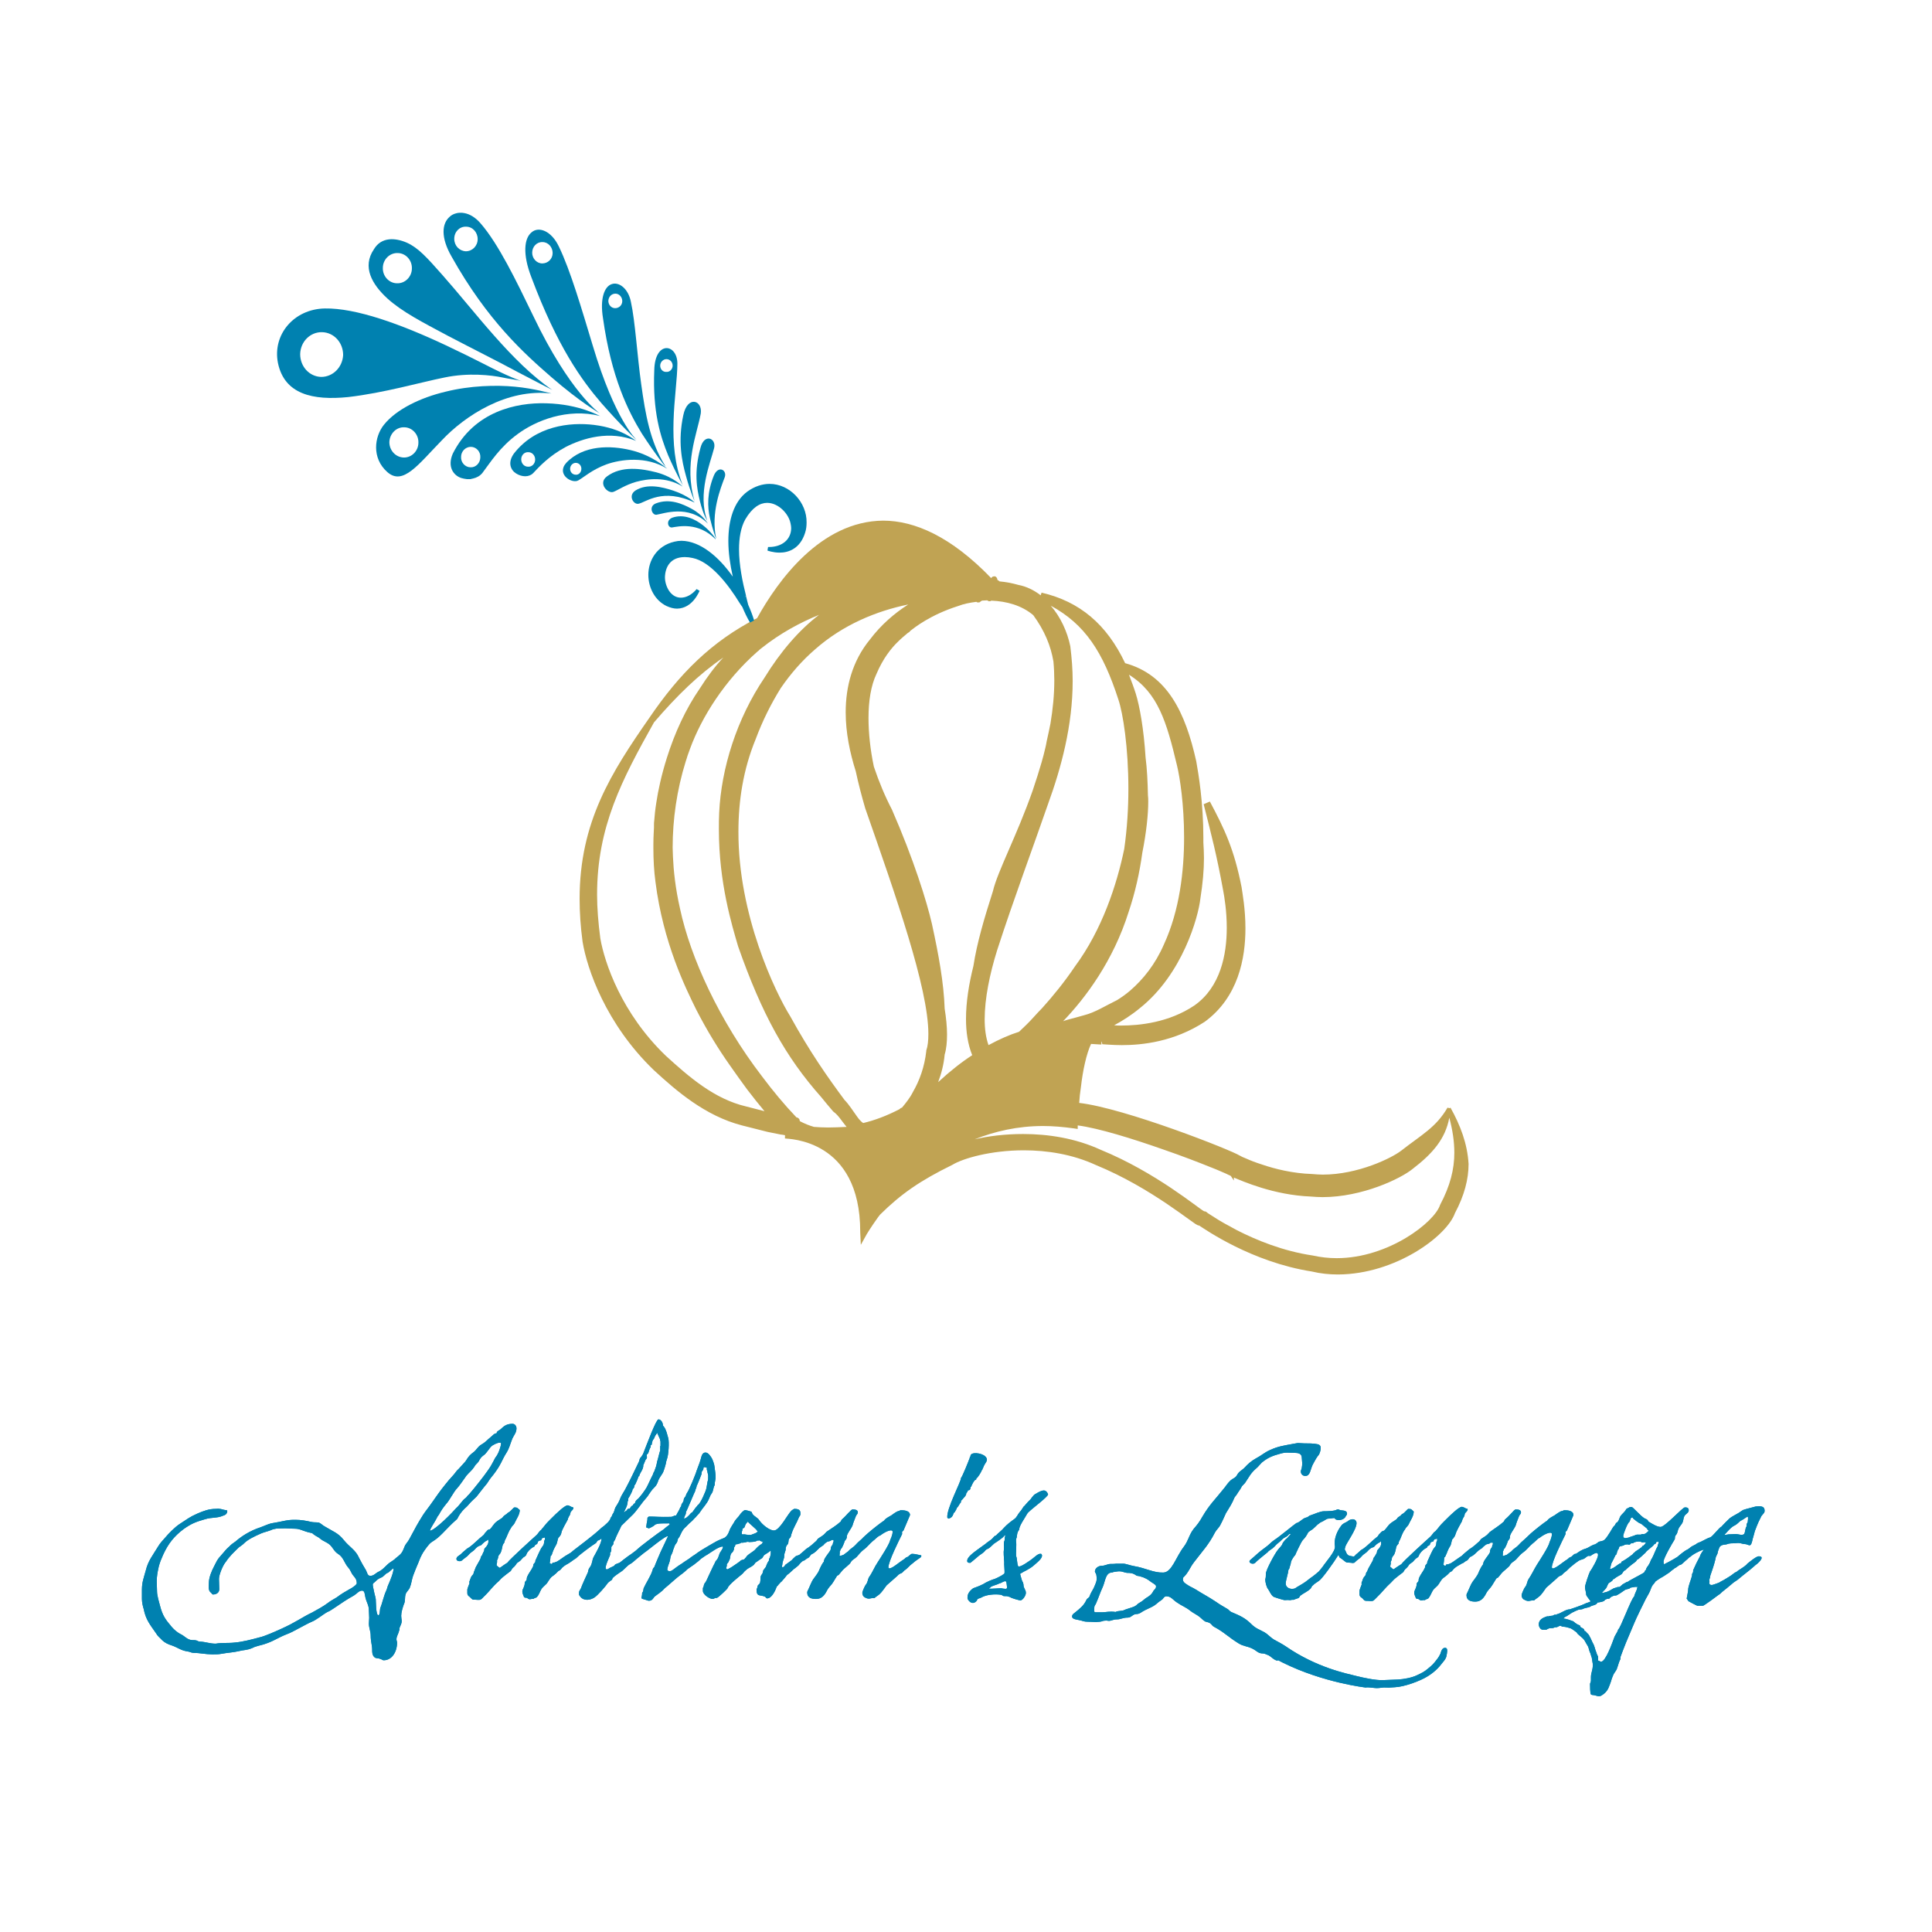 <?xml version="1.0" encoding="UTF-8"?> <svg xmlns="http://www.w3.org/2000/svg" xmlns:xlink="http://www.w3.org/1999/xlink" version="1.1" id="layer" x="0px" y="0px" viewBox="0 0 652 652" style="enable-background:new 0 0 652 652;" xml:space="preserve"> <style type="text/css"> .st0{fill:#0081B0;} .st1{fill:#C0A353;} </style> <path class="st0" d="M257.6,520.2c-0.2,0.2-0.3,0.6-0.5,0.8c-1,0.6-1.6,1.2-2.3,2c-0.5,0.6-3,1.9-3,2.6c-0.3,0.1-0.4,0.4-0.6,0.6 c-0.4,0.2-0.8,0.2-1.2,0.4c0,0.1-0.4,0.4-1.1,0.9c-1.1,0.8-2.8,1.9-3,1.9l-0.3,0.2c-0.8,0-0.5-0.8-0.3-1.1c0-0.2-0.1-0.4,0-0.6 c0.1-0.3,0.4-0.5,0.5-0.7c0.1-0.1,0.4-1,0.5-1.1c0.2-0.7,0.1-1.3,0.5-1.9c0.4-0.3,0.6-0.6,0.8-1.1c0.2-0.2,0-0.7,0.2-1 c0.2-0.1,0.4-0.7,0.4-0.9c0.4-0.1,0.6,0,1-0.2c0.3-0.1,0.7-0.1,0.9-0.4c0.8,0,0.6,0.1,0.6,0c1.1,0,1-0.3,1.9-0.3v0.1 c0.5,0,2.5,0,2.9-0.5c0.7,0,0.6,0,0.6-0.1h0.1c0.3,0.3,0.8,0.3,1.2,0.6V520.2z M250.4,516.7c0.2-0.1,0.1-0.6,0.2-0.8 c0.1-0.2,0.5-0.2,0.6-0.4c0.4-0.8,0.2-1.1,1.2-2c0.1,0.4,3.1,2.7,3.1,3.1l0.2,0.1c0,0.7-2.1,1.1-2.2,1.3h-1.3c0-0.1,0.1-0.1-0.6-0.1 c0-0.1,0.2-0.1-1.2-0.1C250.3,517.5,250.4,517.1,250.4,516.7 M211.8,506.7c0.3-0.4,0.2-0.2,0.2-1c0.1,0,1.4-2.4,1.4-2.7 c0.2-0.9,0.1-0.2,0.5-0.9c0.2-0.2,0.1-0.5,0.2-0.8c0.1-0.2,0.3-0.3,0.4-0.6c0.1-0.1,1-2.3,1-2.5h0.2c0.2-1.2,1.5-2.3,1.4-3.8 c0.4-0.7,0.4-1,0.7-1.6c0.1-0.3,0.4-0.4,0.5-0.8c0.1-0.2-0.1-0.9,0-1.1c0.1-0.2,0.4-0.3,0.5-0.6c0.2-0.6,0.4-1.4,0.8-2 c0.1-0.2-0.3-0.5,0.3-0.7c0.1-0.4,0.3-1.9,0.7-1.9c0.1-0.3,0.6-1.4,0.8-1.6c0.1-0.2,0.3-0.3,0.3-0.5h0.1l0.9,2 c0.1,0.2,0,0.5,0.2,0.8v1.6h-0.1v1.6c-0.2,0.2-0.9,3.5-1,3.5l-0.2,1c-0.2,1.1-0.8,2.3-0.8,2.5c-0.4,0.5-0.3,0.8-0.6,1.3 c-0.6,1.1-1.3,2.8-2,4.1c-0.5,0.9-2.3,3.4-3.1,4c-0.4,0.3-0.8,0.8-0.8,1.3c-0.4,0.1-0.6,0.4-0.7,0.7c-0.3,0-1,0.8-1,1.1 c-0.4,0-1,0.1-1,0.6c-0.2,0-1,0.7-1.1,0.7C210.9,509.6,211.9,507.9,211.8,506.7 M231.1,511.6c0.4-0.6,0.4-1.1,0.4-1.4 c0.2-0.1,3-7,3.1-7c0-0.5,0.5-1.1,0.5-1.8c0.2-0.1,1.3-3.1,1.6-3.8c0.1-0.3,0-0.9,0.3-1.2c0.3-0.4,0.4-0.4,0.4-1.1 c0.3-0.2,0.3-0.2,0.4-0.2c0.2,0.2,0.6,0,0.7,0.2c0.1,0.3-0.1,0.8,0.2,1c0,0.8,0.3,1.1,0.3,1.8c0,0.8,0,1.6-0.2,1.8l-0.4,2.3 c-0.2,1.1-2.1,5.4-2.9,5.7c-0.3,0.5-0.8,0.9-1.1,1.4l-0.8,1.1c-0.3,0-0.8,0.7-1,0.9c-0.2,0.2-1.3,1.4-1.8,1.1L231.1,511.6z M308,524.4c-0.3,0-0.3-0.2-1.3,0.7c-0.7,0.7-0.5,0-1.6,1.1c-1.8,1.1-3.9,3.1-5,3.1c-0.1,0-0.2-0.2-0.3-0.3c0-2,3.5-9,4.6-11.2 c0.1-0.2,0-0.4,0-0.7c0.1-0.3,0.3-0.4,0.5-0.6c0.1-0.3,2.2-5.1,2.2-5.2c0-1.6-2.3-1.7-3.4-1.6c-0.1,0.3-0.5,0.2-0.7,0.3 c-0.9,0.4-1.5,0.9-2.2,1.4c-0.5,0.3-1.3,0.7-1.8,1.1c-0.2,0.1-0.5,0.5-0.7,0.7c-1.1,0.7-3.9,2.9-5.5,4.3c-0.3,0.3-1.6,1.4-1.9,1.8 c-1,0.9-1.4,1.2-2.2,2.1c-0.7,0.8-1.7,1.2-2.4,2.1c-0.1,0.1-1.4,1-1.6,1.2c0,0-1.1,0.4-1.2,0.4l-0.2-0.2c0.1-0.2,0.1-1.1,0.1-1.4 c0.2-0.1,0.2-0.4,0.3-0.7c0.5-0.2,1.2-2.2,1.4-2.8c0.2-0.3,0.5-0.5,0.6-0.9c0.1-0.2,0.1-0.5,0.1-0.8c0.3-1.1,1.4-2.3,1.9-3.5 c0.3-1.1,0.8-2.2,1.2-3.3c0.2-0.3,0.6-0.7,0.6-1.1c0-1-1.2-1-1.9-1c-0.2,0.2-0.5,0.3-0.7,0.6c-1,0.9-1.7,1.9-2.7,2.7 c-0.3,0.2-0.3,0.6-0.5,0.8c-1.4,1.3-3.1,2.3-4.7,3.4c-0.2,0.1-0.3,0.4-0.5,0.5c-0.6,0.8-1.7,1.3-2.5,1.9c-0.2,0.2-0.3,0.5-0.5,0.7 c-1.1,1-2.2,2-3.4,2.7l-1.7,1.5c-0.3,0.1-0.3,0.4-0.8,0.6c-0.8,0.3-1,0.2-1.5,0.8c-0.3,0.2-0.7,0.7-0.9,0.9 c-0.2,0.2-2.2,1.6-2.2,1.6c-0.1,0.2-0.4,0.8-0.9,0.8c-0.3,0-0.2-0.5-0.1-0.8c0-0.8,0.5-2,0.6-2.4l0.1-1.2c0.1-0.3,0.3-1.1,0.4-1.3 c0.1-0.3,0-0.7,0.1-0.9c0.1-0.5,0.3-0.8,0.5-1c0.5-0.5,0.3-1.1,0.5-1.8c0.1-0.3,0.4-0.4,0.6-0.8c0.2-0.4,0.2-0.9,0.4-1.3 c0.6-1.9,1.7-3.5,2.4-5.3c0.1-0.3,0.5-0.6,0.5-1v-0.6c0-1.2-1.2-1.3-2.1-1.3c-0.2,0.2-0.6,0.3-0.9,0.6c-1.3,1.2-4,6.7-5.9,6.7 c-1.6,0-4.1-2.1-5-3.5c-0.5-0.8-1.6-1.2-2.2-2c-0.2-0.2-0.2-0.6-0.4-0.8c-0.1-0.1-1.9-0.6-2.1-0.6c-0.5,0-1.6,1.2-1.9,1.7 c-0.4,0.7-1.3,1.3-1.9,2.5c-0.2,0.3-1.4,2.2-1.4,2.4c-0.3,0.7-0.4,1.2-0.9,1.9c-0.3,0.4-0.3,0.4-0.8,0.8c-0.3,0.2-1.3,0.5-2.7,1.2 c-0.8,0.4-2.4,1.4-3.3,1.9c-0.7,0.4-2.6,1.5-4.3,2.8c-0.2,0.1-0.4,0.2-0.6,0.4c0,0,0,0,0,0c-0.1,0-0.1,0.1-0.2,0.1c0,0,0,0,0,0 c0,0,0,0,0,0c-0.9,0.8-2.4,1.6-3.3,2.3c-1.9,1.2-1.9,1.3-3,2.1c-0.6,0.5-1.4,0.8-2,0.2c0-1.2,0.5-1.9,0.8-3c0.2-0.6,0.2-1.6,0.5-2.1 c0.6-1,0.5-1.5,1-2.6c0-0.2,0.4-1,0.5-1.1c0.7-0.8,0.5-0.9,0.8-1.8c0.1-0.2,0.4-0.5,0.5-0.7c0.5-1,0.9-2.1,1.7-2.9 c1-0.9,1.3-1.4,2.3-2.2c0.3-0.2,1.2-1.3,1.5-1.5c0.4-0.6,1.2-1.2,1.5-1.8c0.8-1.3,2.3-2.7,3-4.5c0.3-0.8,0.5-1.2,1-1.9 c0.3-0.5,0.4-1.4,0.6-2c0.2-0.8,0.3-0.1,0.3-1c0-0.5,0.2-1.3,0.3-2c0.1-0.6-0.3-3.2-0.4-4c0-0.5-0.6-2.2-0.9-2.7 c-0.5-0.8-1.2-1.9-2.1-1.9c-1.4,0-1.4,1.8-1.8,2.8c-0.4,1.3-0.8,2.1-1.2,3.3c-0.2,0.8-1.2,3.1-1.5,3.9c-0.9,2-1.3,3-1.8,3.7 c-0.4,0.6-0.2,0.9-0.7,1.4c-0.3,0.3-0.4,0.8-0.4,1.2c-0.3,0.7-0.8,1.1-0.8,1.6c0.1,0.4-0.1,0-0.5,1c-0.4,1-0.7,1.2-1.2,2.3 c-0.6,0-1.3,0.5-1.7,0.5c-4.1,0.1-5.3-0.1-7.2-0.1c-0.6,0-0.4,0.1-0.8,0.4c0,1.2-0.3,1.8-0.3,2.2c0,0.4-0.3,1.1,0.1,1.2 c0.4-0.2,0.2,0.6,1.5-0.2c1.6-0.8,0.8-0.9,2.3-1.2c0.5-0.1,2.6-0.1,3.2-0.1c0.5-0.1,0.8,0.1,0.7,0.3c-0.1,0.2-0.5,0.5-0.8,0.7 c-0.5,0.3-1,0.9-1.5,1.2c-1.3,0.8-7.7,5.6-8.8,6.7c-0.5,0.5-1.2,0.9-1.8,1.4c-0.5,0.3-1.6,1.1-2.5,1.8c-0.3,0.2-1.1,0.9-1.4,1.1 c-0.4,0.3-1.8,0.5-1.9,1.1c-0.2,0.1-0.6,0.3-0.8,0.4c-0.7,0.3-0.9,0.4-1.3,0.7c-2.2,1,0.7-4.4,0.7-4.8v-0.7c0.5-0.4,0.4-1.1,0.4-1.8 c0-0.3,0.3-0.5,0.5-0.8c0.3-0.3,0.2-0.8,0.3-1.1c0.1-0.2,0.3-0.4,0.4-0.6c0.6-1.7,1.5-3.2,2.2-4.8l4-3.9c0.7-0.7,2.4-3,3-3.8 c0.2-0.4,1.8-2,2.2-2.8c0.4-0.6,1.3-1.9,1.7-2.2c0.9-0.9,1.1-1.3,1.5-2.4c0.3-1,1.1-1.9,1.6-2.8c0.2-0.3,1.1-3.1,1.1-3.7 c0.1-0.3,0.2-0.7,0.3-1c0.5-1.3,0.8-5.7,0.4-7c-0.4-1.3-0.6-2.7-1.5-3.9c-0.1-0.1-0.3-0.2-0.3-0.5c0-0.7-0.6-1.9-1.5-1.9 c-0.8,0-3.9,8.4-5.2,11.7c-0.3,0.5-0.6,1-1,1.4c-0.2,0.3-0.2,0.8-0.4,1.2c-1.5,3.1-2.9,6.1-4.5,9.1c-0.5,1-1.4,2.2-1.8,3.3 c-0.4,1.1-0.9,1.9-1.6,3c-0.3,0.6-0.4,1.4-0.7,1.9c-0.3,0.3-0.5,1-0.6,1.2c-0.9,1,0.1,0.1-0.8,1.4c-0.3,0.5-1.3,1.3-1.7,1.7 c-0.6,0.4-1.3,1-1.8,1.5c-2.3,2.1-6.9,5.5-8.8,7c-0.1,0.1-0.4,0.4-0.7,0.6c-0.9,0.5-1.1,0.7-2,1.2c-0.8,0.5-1.6,1.2-2.5,1.7 c-0.3,0.2-0.5,0.2-1,0.4c-0.1,0.1-0.3,0-0.5,0c-0.2,0.1-0.2,0.5-0.5,0.5c-0.2,0-0.4-0.2-0.6-0.3c0.1-0.3,0.3-2.1,0.3-2.4 c0.5-0.2,0.5-0.9,0.7-1.3c0.3-0.9,0.8-1.8,1.3-2.7c0.3-0.7,0.3-1.3,0.6-2.1c0.1-0.2,0.4-0.3,0.5-0.6c0.4-0.4,0.5-0.9,0.6-1.4 c0.2-0.8,1.6-3.3,2-4c0.2-0.2,0.1-0.6,0.3-0.8c0.1-0.4,0.5-0.8,0.6-1.2c0.1-0.3,0.1-0.6,0.2-0.8c0.3-0.4,0.9-0.8,0.9-1.3 c0-0.3-0.4-0.3-0.5-0.3c-0.5-0.2-1-0.6-1.5-0.6c-1.2,0.2-3.7,2.8-4,3c-0.8,0.8-3,2.9-3.5,3.6c-0.3,0.3-0.5,0.7-0.8,1 c-0.2,0.1-0.5,0.7-0.7,0.8c-0.5,0.3-1,1.3-1.5,1.7c-0.9,0.8-9.1,8.2-9.8,9.3c-0.1,0-2.4,1.6-2.5,1.7c-0.3,0-0.8-0.6-1.1-0.8 c-0.1-0.6,0.3-1,0.1-1.6c0.1-0.2,0.4-0.9,0.4-1.1c0-0.7,0.5-1,0.8-1.5c0.3-0.6,0.6-1.8,0.7-2.5c0.1-0.4,0.4-0.8,0.7-1.2 c-0.1-0.5,0.3-0.9,0.5-1.4c0.5-1.1,0.9-2.3,1.6-3.3c0.3-0.7,0.9-1,1.2-1.6c0.6-1.4,1.8-2.9,1.8-4.5c-0.8-0.7-0.8-0.9-1.8-0.9 c-0.3,0-1.3,1.4-2,1.7c-0.3,0.1-0.5,0.5-0.9,0.7c-0.4,0.3-0.7,0.4-1.1,1c-0.1,0.2-1.7,1.1-2,1.4c-1,0.7-1.5,1.9-2.3,2.6 c-0.8,0-1.1,0.8-1.6,1.2c-0.2,0.2-0.3,0.6-0.6,0.8c-1.7,1.3-3.1,2.9-4.8,4.1c-0.3,0.2-0.6,0.3-0.9,0.6c-0.8,0.7-1.1,0.9-1.5,1.3 c-0.4,0.5-1,0.8-1.5,1.2c-0.8,0.8-0.3,1.8,1.2,1.5c0.1,0,0.3-0.3,1-0.8c1.1-0.8,1.1-0.8,1.9-1.7c0.5-0.5,1.3-0.9,1.7-1.4 c1.3-1.5,1.9-1.2,2.2-1.5c0.4-0.4,0.8-0.8,1.2-1.1c0.3-0.3,0.8-0.3,1.1-0.8c0.4,1.2-0.3,2.2-1.1,3c-0.2,0.2-0.2,0.4-0.2,0.7 c-0.2,0.6-0.5,1-0.7,1.6c-0.1,0.2-0.3,0.3-0.4,0.6c-0.1,0.2-0.1,0.6-0.3,0.9c-0.4,0.8-1,1.7-1.4,2.5c-0.3,0.6-0.3,0.9-0.6,1.5 c-0.2,0.3-0.1,0.7-0.3,0.9c-0.1,0.3-0.4,0.4-0.6,0.8c-0.3,0.4-0.4,1.1-0.7,1.7c-0.1,0.2,0.1,0.4,0,0.7c-0.1,0.2-0.7,1.8-0.7,2v1.3 c0,0.6,0.4,0.9,0.8,1.2c0.6,0.6,0.9,0.9,1.1,0.9c0.2,0.1,0.5,0,1.5,0.1c1.2,0.1,1.3-0.2,2.1-1c2.2-2.1,2.9-3.4,5.1-5.3 c0.2-0.2,1-1.1,1.3-1.3c0.8-0.7,1.8-1.4,2.7-2.1c0.2-0.2,0.4-0.7,0.6-0.9c0.2-0.3,0.5-0.4,0.8-0.8c0.3-0.2,0.6-1,1-1.2 c0.4-0.3,1-0.6,1.3-1.1c1-1.1,0.6-0.5,1.3-1.1c0.3-0.2,0.4-0.8,0.6-1.1c0.7-1,1.4-1.6,2.4-2.1c0.4-0.3-0.3-0.2,0.8-0.8 c0.4-0.2,0.3-0.7,0.5-0.9c0.2-0.3,0.6-0.3,1-0.4c0.4-1.1,0.5-0.6,1.3-1v0.8c-0.4,0.3-0.2,1-0.4,1.5c-0.1,0.4-0.4,0.7-0.6,1 c-0.6,0.8-1.6,3.2-2.2,4.5c-0.1,0.1,0,0.4-0.1,0.6c-0.2,0.3-0.5,0.5-0.6,0.8c-0.1,0.2,0,0.3-0.1,0.6c-0.5,1.2-1.5,2.3-2,3.5 c-0.2,0.5-0.1,0.8-0.2,1.1c-0.1,0.2-0.3,0.3-0.5,0.6c-0.2,0.3-0.1,0.8-0.2,1.1c-0.5,1.8-1.2,1.7-0.3,3.7c0.1,0.1,0,0.3,0.2,0.4 c0.2,0.2,0.5,0.2,0.8,0.2c0.3,0.1,0.7,0.5,1,0.5c0.4,0,0.8-0.2,1.3-0.1c0.3-0.4,1-0.3,1.3-0.8c0.7-0.8,0.9-1.8,1.5-2.7 c0.5-0.6,1-1,1.6-1.6c0.4-0.4,1-1.7,1.8-2.4c0.4-0.3,1-0.7,1.4-1.1c0.3-0.3,0.5-0.5,0.9-0.9c0.8-0.2,0.9-0.9,1.5-1.3 c0.5-0.5,1.5-1,2-1.3c0.7-0.5,1.2-0.8,1.7-1.2c0.4-0.2,0.8-0.5,1.1-0.8c0.6-0.7,5-4,6.2-4.7c0.4-0.2,0.5-1.1,1.1-1l0.9-0.6 c0,1.7-2,5-2.7,6.3c-0.5,1-0.4,2.1-1.1,3.2c-0.2,0.2-0.5,0.8-0.6,1c-0.1,0.3-0.1,0.7-0.2,0.9c-0.8,1.8-1.7,3.6-2.4,5.5 c-0.2,0.4-0.6,0.8-0.6,1.3v0.7c0,0.3,0.3,0.4,0.4,0.7c1.3,1.6,3.4,1.2,4.8,0.3c1.2-0.8,3.8-3.8,4.6-5c0.2-0.2,0.9-0.7,1.2-0.9 c0.2-0.1,0.2-0.3,0.3-0.6c0.7-0.8,2.3-1.8,3.3-2.5c0.3-0.2,2-2,2.5-2.2c0.9-0.5,1.4-1,2.2-1.7c0.4-0.3,0.7-0.6,1.1-0.9 c0.9-0.7,1.3-1.1,1.6-1.3c0.5-0.2,7.7-6.3,8-5.5l-2.5,5.3c0,0-1.9,4.4-2,4.8c-0.2,0.6-0.5,0.3-0.7,1.3c-0.5,1.8-2.2,4.3-3,6.1 c-0.1,0.5-0.1,1.2-0.5,1.5c0,2.1-1,1.8,1.2,2.4c0.4,0.1,0.7,0.3,1.1,0.3c1.1,0,1.4-0.8,1.8-1.3c0-0.1,2.1-1.5,2.2-1.7 c0.5-0.3,0.9-0.8,1.3-1.2c1.3-1,3.9-3.5,5.6-4.7c0.1,0,1.8-1.4,2-1.7c0.2-0.2,2.7-1.8,2.8-2c0.9-0.7,1.1-0.8,1.9-1.6 c0.1-0.1,0.2-0.1,0.3-0.2c0.3-0.2,1.4-1,1.7-1.1c1.6-1,3.5-2.5,5.1-2.8c0.9-0.1-0.7,2-0.8,2.2c-0.1,0.2-0.4,1.2-0.5,1.4 c-0.2,0.6-0.6,1-1,1.5v0.1c-1.1,2.1-2,4.2-3,6.3c-0.5,1-0.5,0.6-0.7,1.1c-0.3,0.5-0.1,0.9-0.5,1.4v1c0,1.2,2.2,2.7,3.3,2.7 c0.3,0,0.5-0.2,0.8-0.3c0.3-0.1,0.5,0,0.7-0.1c0.4-0.1,3.3-2.8,3.5-3.2c0.3-0.8,1.3-1.7,2.3-2.6c0.9-0.8,1.8-1.5,2.4-2 c0.5-0.3,0.9-1.1,1.5-1.5c0.8-0.8,1.7-1,2.4-1.6c0.4-0.2,0.6-0.8,1-1.1l0.2-0.1c0.5-0.4,1.3-0.9,1.9-1.3c0.3-0.3,0.4-0.8,0.8-1.1 c0.6-0.4,1.4-0.8,2-1.4l0.1,0.1c0.1,0.7-0.1,2.2-0.6,2.7c0,1-0.1,0.5-0.3,1l-0.1,0.1c-1,2,0,0.8-1.5,2.7l-0.1,0.3 c0,0.3-0.2,0.9-0.4,1.1c-0.6,0.7-0.4,1.3-0.5,2.1c0,0.2-0.1,0.5-0.1,0.7c-0.1,0.4-0.5,0.6-0.8,1c-0.1,0.3-0.1,0.9-0.4,1.2 c0,2.7,1.1,1.8,2.8,2.5c0.3,0.1,0.4,0.6,0.8,0.6c1.5,0,2.7-2.5,3.2-3.9c0.1-0.3,0.4-0.3,0.5-0.6c0.3-0.3,0.6-0.7,0.9-1 c0.2-0.1,0.4-0.3,0.6-0.6c0.6-0.6,1.4-1.7,1.5-1.8c1-0.7,1.5-1.3,2.3-2c0.5-0.3,0.9-0.7,1.4-1.1c0.3-0.2,0.4-0.5,0.7-0.8 c0.3-0.3,0.6-0.6,1-0.9c0.1,0,0.1,0,0.2,0c0.7-0.3,0.7-0.6,1.6-1c0.5-0.3,0.7-1.1,1.3-1.3c0.9-0.4,1.7-1.3,2.4-2 c0.4-0.3,0.8-0.6,1.3-0.9c0.2-0.3,0.7-0.8,1.1-1c0.5-0.5,1.3-0.2,1.7-0.8h0.7v0.6c-0.2,0.2-0.2,0.5-0.3,0.9 c-0.1,0.3-0.4,0.4-0.5,0.8c-0.2,0.3-0.1,0.7-0.2,1c-0.6,1.2-1.8,2.3-2.2,3.5c-0.2,0.5,0.2,0.2-0.3,0.8c-0.3,0.3-1.2,2.1-1.4,2.7 c-0.3,0.8-1.5,2.3-2,3c-0.6,0.9-0.9,1.9-1.4,2.9c-0.2,0.6-0.6,1-0.6,1.5c0,1.9,1.6,2.2,3,2.2c1.9,0,2.9-1.3,3.7-2.9 c0.4-0.8,1.1-1.5,1.6-2.1c0.6-0.8,1.1-1.8,1.7-2.7c0.1-0.2,0.4-0.3,0.6-0.4c0.2-0.2,0.8-1,1-1.2c0.8-1.1,2.8-2.3,3.1-3.1 c0.5-0.9,1.3-1.1,2-1.8c0.6-0.7,1.5-1.8,2.3-2.4c1.3-0.9,2-2,3.2-3c0.6-0.4,1.2-1.1,1.8-1.5c0.2-0.2,0.7-0.3,0.9-0.5 c1-0.8,3.4-2.1,3.9-1.3c0.1,0.8-0.2,1.4-0.4,2.1c0,0.1-0.4,0.8-0.4,1c-0.3,1.4-3.3,6-4.2,7.4c-1.1,1.6-1.8,3.5-2.9,5 c-0.5,0.8-0.4,1.8-1.2,2.7c-0.2,0.2-1.1,2.2-1.1,2.6c0,0.7,0.3,1.3,0.9,1.6c1.5,0.8,1.7,0.1,3.2,0.2c0.5-0.5,1.3-0.9,1.8-1.4 c0.5-0.4,1.8-2.2,2.3-2.9c1.1-1,2.2-1.9,3.3-2.9c0.3-0.2,0.7-0.8,1.2-1c0.3-0.2,0.4-0.1,0.8-0.4c0.3-0.3,0.7-0.8,1.1-1 c0.7-0.5,1.7-1.7,2.1-1.9c0.2-0.1,0.9-0.8,1.5-1.2c1.8-1.3,1.7-1,1.7-1.7C309.1,524.5,308.6,524.4,308,524.4"></path> <path class="st0" d="M327.3,502.8l0.3-0.8c-0.1-0.2-0.2-0.2,0.2-0.3c0-0.4,1.2-2.7,1.6-2.3l0.1-0.5c0.4-0.1,1.7-2.2,1.8-2.7l0.2-0.2 c0.2-0.7,0.2-0.6,0.3-0.7c0.5-1.7,2.1-2.4,0.7-3.8c-1.2-1.2-5.1-1.7-5,0c-0.3,0.4-0.3,0.3-0.2,0.4c-0.4,1.1-2.5,6.4-3,6.9 c0.2,0.9-5,10.5-4.6,13.4l0.4,0.3c1.9-0.5,1.3-1.9,2.2-2.3c0-0.2,0.4-0.7,0.5-1c0.1-0.4,0.2-0.5,0.3-0.5c0.3-0.3,1-1.7,1.2-1.7 c0.1-0.2-0.1-0.4,0-0.5l0.5-0.5c0.5-0.7,1.3-1.2,1.3-2.1c0.2-0.2,0.5-0.5,0.5-0.9L327.3,502.8z"></path> <path class="st0" d="M339.4,536.2c-0.2,0-1.2-0.1-1.4-0.2c-0.3-0.1-3.8,0.3-4.2,0.1c-0.1-0.1,0.6-0.4,0.5-0.5 c0.4-0.4,2.2-0.8,2.9-1.2c0.9-0.2,1.2-0.7,2.1-0.8c0.3,0.2,0.3,0.1,0.4,0.8l0.1,0.8C339.8,535.5,340,536.2,339.4,536.2 M352.3,503 c-1,0-2,0.7-2.9,1.2c-0.5,0.2-0.8,0.8-1.2,1.2c-0.3,0.6-1.2,1.3-1.6,1.8c-0.4,0.4-0.7,0.9-1.2,1.3c-0.4,0.6-0.7,1.2-1.2,1.7 c-0.7,0.8-1,1.7-1.7,2.3c-1.4,1-2.6,1.9-3.7,3.1c-0.8,1-1.9,1.7-2.7,2.6c-0.6,0.1-0.9,0.8-1.4,1.2c-0.4,0.4-1.6,1.1-2.1,1.6 c-4,2.9-6.2,4.3-6.2,5.8c0,0.3,0.2,0.7,1.1,0.6c0.3-0.2,1.8-1.5,2.4-2c0.7-0.7,1.7-1.1,2.4-1.9c0.4-0.6,0.8-0.7,1.4-1 c0.6-0.4,1.2-1.1,1.8-1.6c0.5-0.3,3.1-2,3.3-2.5c0.9-0.8,0.3,0.2,0.3,0.4c0,0.2,0,1-0.1,1.1c-0.4,0.8-0.1,2-0.2,2.9 c-0.2,1.1,0,2.7,0.1,4.4c-0.1,0.3,0.2,3.4,0.1,3.7c-0.2,0.4-1.4,1.1-3.2,1.9c-0.8,0.2-3,1.1-4,1.8c-1.4,0.7-2.3,1-3.4,1.4 c-1.7,1.3-1.9,2.3-1.9,3.3c0,0.7,1.7,2.8,3.2,0.8c0-0.7,1.1-0.7,1.5-1c1.7-1,4.7-1.2,6.6-0.9c0.4,0,0.4,0.3,0.8,0.4 c0.3,0.1,1.1,0,1.4,0.1c0.2,0.1,0.8,0.2,0.9,0.3c0.3,0.3,3.1,1.1,3.5,1.1c0.8-0.1,1.9-1.8,1.8-2.6c0-1.1-0.8-1.4-0.8-2.7 c-0.1-1-0.4-0.9-0.6-1.7c-0.2-0.8-0.6-1.9-0.5-2c1.7-1.1,3-1.4,4.8-3c1.5-1.3,3.2-2.7,2.3-3.7c-1.1-0.3-2.1,1.1-3.9,2.3 c-2.2,1.5-2.9,1.9-3.8,2c-0.6-0.9-0.3-2.4-0.8-3.6c-0.1-1,0.2-3.9,0-4.8c-0.1-0.6,0.1-1.3,0.2-1.4c0.2-1.2,0.1-1.7,0.8-2.6 c0.1-0.3,0.1-0.6,0.2-0.9c0.2-0.7,1.4-2.7,1.8-3.3c0.2-0.3,0.9-1.6,1.1-1.7c1.4-1.4,6.7-5.3,6.7-6.1C353.5,503.7,353,503,352.3,503"></path> <path class="st0" d="M389.3,536.8c-0.7,1.4-1.4,1.8-2.7,2.6c-0.6,0.5-1.3,1.1-1.9,1.4c-1.4,0.8-0.6,0.7-2,1.4 c-0.4,0.2-2.8,0.9-3.2,1.1c-0.8,0.5-2.2,0.2-3,0.7c-2.1-0.3-3.3,0.1-4.5,0.1h-2.3c-0.7,0-0.4-0.9-0.4-1.6c0-0.6,0.3-0.8,0.5-1.2 c1.3-3,1.4-3.7,2.2-5.4c1-2,1-5.2,3.2-5.2c0.3,0,0.4-0.2,0.7-0.2c0.8-0.1,1.5-0.3,2.3-0.2c0.8,0.1,1.3,0.4,2.1,0.5 c1.3,0,2.1,0.1,3.2,0.9c0.4,0.2,0.8,0.1,1.3,0.3c1.3,0.3,2.6,1,3.7,1.9c0.4,0.3,1.6,0.9,1.6,1.3 C390.3,535.8,389.7,536.4,389.3,536.8 M487.7,556.1c-1,0-1.3,1-1.6,2c-0.3,0.6-0.6,1.2-1.1,1.8c-1.2,1.6-1.7,2.1-3.2,3.3 c-1,0.9-2.2,1.5-3.5,2.1c-1.8,0.9-4.6,1.4-6.6,1.5l-5,0.2c-2.5,0.1-6.6-0.8-9-1.4c-3.1-0.8-13.2-2.7-23.8-10c-1.5-1-2.4-1.4-4-2.3 c-1.3-0.8-1.8-1.6-3.1-2.4c-1.8-1-3-1.3-4.5-2.8c-2.2-2.2-4-2.9-6.8-4.1c-0.6-0.3-0.8-0.8-1.4-1.1c-1.5-0.9-2.3-1.3-3.7-2.3 c-2.7-1.8-4.2-2.5-6.9-4.2c-1.1-0.7-1.9-0.9-3-1.7c-0.8-0.5-1.6-1.1-1.2-2.3c1.9-1.8,2.2-3.4,3.8-5.4c2.9-3.8,4.8-5.7,6.9-9.8 c0.6-1.1,1.4-1.6,1.9-2.7c0.8-1.5,1.1-2.3,1.8-3.8c1.2-2,2-3.1,2.9-5.3c0.2-0.4,0.6-0.7,0.8-1.1c0.6-1,1.1-1.5,1.7-2.7 c0.2-0.3,0.9-0.9,1.1-1.2c1.5-2.2,1.8-3.2,3.9-5c0.4-0.3,1.2-1.3,1.7-1.8c2.1-1.7,3.6-2.3,6.2-3c1.9-0.6,3-0.3,5-0.3 c1.1,0,2.2,0.3,2.3,1.4c0.1,1.4,0.3,2.3,0,3.8c-0.1,0.4-0.3,0.7-0.3,1.1c0,0.8,0.6,1.5,1.5,1.5c1.7,0,1.7-2.2,2.5-3.8 c0.6-1.1,1-1.9,1.7-2.9c0.4-0.4,0.6-0.8,0.8-1.5c0.4-1.4,0.3-2.2-0.8-2.5c-1.3-0.3-3.3-0.3-4.6-0.3c-0.8,0-1.3-0.1-2-0.1 c-0.5,0-1.1,0.2-1.9,0.3c-3.2,0.6-4.8,0.8-7.5,2c-2.2,1-2.8,1.8-4.9,2.9c-1.6,0.9-2.7,1.9-3.6,2.9c-1.1,1.2-2,1.3-2.8,2.8 c-0.5,0.9-1.3,1-2,1.6c-1,0.9-1.4,1.6-2.1,2.5c-3,3.8-5.1,5.7-7.5,9.8c-1,1.8-1.7,2.7-3,4.2c-1.6,2.1-1.7,3.9-3.3,6 c-2.7,3.5-4,8.6-6.9,8.7c-3.4,0.1-5.8-1.5-10-2.2c-1.2-0.2-2.7-0.8-3.5-0.8h-0.8h-1.6c-0.2,0-0.3,0.1-2,0.1c-0.9,0-1.8,0.6-2.8,0.6 c-1.2,0-2.4,0.8-2.4,2c0.1,0.4,0.5,0.7,0.5,1.2c0.3,1.9-0.1,2.4-0.8,4.1c-0.5,1.1-1.1,1.8-1.5,3c-0.1,0.5-0.7,0.6-1,1.1 c-0.9,2-2.1,2.9-3.8,4.3c-0.6,0.5-1.1,0.7-1.1,1.5c0,0.8,1.6,1,2.2,1.1c1.6,0.3,1.6,0.6,3.2,0.6c1.9,0,2.1,0.2,3.9,0 c1.1-0.1,0.8-0.4,2.3-0.4c0.3,0,0.5,0.1,0.8,0.1c0.9,0,1.4-0.5,2.8-0.5c1.2,0,1.9-0.6,3.6-0.6c1.2,0,1.7-1.2,2.9-1.2 c1.2,0,1.8-0.8,2.9-1.3c1.8-0.9,2.9-1.2,4.3-2.5c0.7-0.6,1.2-0.8,1.7-1.3c0.3-0.4,0.6-0.9,1.2-0.9c1.6,0,2.2,1.2,3.6,2.1 c1.7,1.2,2.9,1.5,4.5,2.8c0.9,0.7,1.6,1,2.5,1.6c1.1,0.7,1.5,1.4,2.5,2c0.7,0.3,1.3,0.2,1.9,0.8c0.4,0.3,0.5,0.7,1.1,1 c3.4,1.8,5,3.6,8.3,5.6c1.6,1,2.8,0.9,4.5,1.7c1.7,0.8,2,1.7,3.7,1.7c0.6,0,1,0.3,1.6,0.5c1,0.3,2.2,1.9,3.3,1.9 c0.3,0,0.2-0.1,0.1-0.2c0.2,0.1,0.7,0.4,1.7,0.9c13.7,6.8,28,8.4,28,8.4c0.8-0.2,2.8,0.2,3.7,0.2c1.2,0,1.9-0.3,3.4-0.2 c0.8,0.1,1.9-0.1,2.7-0.1c3.1-0.1,8.6-2.1,11.1-3.7c2.1-1.3,3.6-2.7,5.1-4.7c0.9-1.1,1.2-1.5,1.4-3 C488.5,556.8,488.4,556.1,487.7,556.1"></path> <path class="st0" d="M589.8,513.7c-0.4,0.6-0.4,0.8-0.4,1.5c-0.4,0.2-0.4,1.9-0.8,2.5c-0.7,0.6-1.9,0-2.9,0l-2,0.1 c-0.2-0.1-1.6,0.3-1.8,0.2c0.3-0.2,2.2-2.7,3.5-3.2c0.7-0.3,1.4-1.1,2-1.6c0.5-0.1,2.2-1.4,2.4-1.4 C590,512.1,589.9,513.1,589.8,513.7 M559.4,521.9c-0.4,0.4-1.4,3.2-1.9,4c-0.5,0.6-0.5,1.3-1,2c-0.3,0.7-1,1.1-1,1.9 c-0.4,0-0.4,0.7-0.7,0.9c-0.6,0.5-5.3,2.8-5.4,3.1c-0.5,0-1,0.5-1.5,0.7c-0.5,0.2-0.9,0.9-1.5,1.1c-0.2,0-0.4-0.1-0.5,0 c-0.6,0.2-1.2,0.4-1.3,0.4c-0.5,0.3-1.7,1-2.3,1.2l-1.5,0.4c-0.4-0.3,0.5-0.5,0.4-0.8c0.2,0,0.5-0.5,0.7-0.7 c0.3-0.2,0.6-1.3,0.9-1.7c0.3-0.4,1.5-0.8,1.5-1.4c0.2,0,0.5-0.2,0.6-0.3c0.3-0.3,1.7-1.1,2.1-1.3c0.5-0.3,0.7-0.9,1-1.2 c0.2-0.2,0.3-0.2,0.5-0.3c0.2-0.3,2.6-2.3,3-2.5c0.4-0.3,0.8-0.6,0.9-1c0.6-0.1,2.8-2.4,2.9-2.4c0.1-0.5,2.9-2.4,2.9-2.8 c0.2-0.1,0.4-0.3,0.6-0.3l0.1-0.5c0.2,0,0.4,0,0.5-0.1h0.3C559.8,521.3,559.4,521,559.4,521.9 M552.4,536.4 c-0.2,0.6-0.9,1.9-0.9,2.4c-0.9,0.4-4.7,10.9-5.4,11.1c-0.3,1.1-1.1,1.9-1.4,2.9c-0.5,1.3-2.8,8-4.4,8c-0.3,0-0.6-0.4-1-0.4V559 c-0.4-0.5-0.6-1.6-0.8-1.9c-0.1-0.3-0.5-1.8-0.7-2.1c-0.6-1-1.3-3.2-2.1-3.8c-0.3-0.2-0.5-0.8-1-0.8c0-0.8-0.7-0.9-1.3-1.3 c-0.1-0.1-0.1-0.5-0.3-0.6c-0.7-0.2-1.3-0.6-2.1-1.3c-0.1-0.1-0.8-0.3-0.8-0.3c-0.1-0.1-1.7-0.6-2.5-0.7c-0.3,0,0.2-0.3,0.6-0.6 c0.5-0.1,2.3-1.6,2.8-1.6c0.1-0.2,1.3-0.6,1.7-0.8c0.5-0.1,1.1,0,1.5-0.3c0.6-0.3,2.1-0.4,2.5-0.8c0.7-0.4,2-0.4,2.3-1.3 c0.4,0,2.5-0.3,2.5-0.9c0.6-0.1,0.3-0.4,1.5-0.4c0.5-0.7,1.3-0.9,1.6-1c0.2-0.1,0.5,0,0.8-0.1c0.3-0.1,0.5-0.3,0.9-0.5 c0.2-0.1,0.8-0.5,1.2-0.8c0.4-0.2,0.7-0.6,1.2-0.7c0.4-0.2,1.1-0.1,1.4-0.6l1.8-0.3c0.1,0.2,0.4-0.1,0.6,0L552.4,536.4z M543.8,527.6c0.1-0.1,1.3-2.6,1.3-2.6c0-0.2,0.2-0.2,0.3-0.3c0.1-0.2,0.3-0.6,0.3-0.9c0.1-0.3,0.3-0.6,0.3-0.9c0.4,0,0.3-0.8,0.6-1 c0.4-0.2,1.3-0.2,1.7-0.6c0.3-0.1,0.6-0.1,1.1-0.1c0.1,0,0.2,0.1,0.4,0.1c0.3,0,0.4-0.3,0.7-0.5h0.6c0.5-0.6,2.7-0.8,2.9-0.3h0.7 c0-0.1,0.2-0.1,0.2,0h0.6c0,0-0.6,1.2-1.2,1.2c-0.1,0.7-2.7,1.8-2.7,2.3c-0.4,0-0.5,0.5-0.7,0.6c-1.1,0.8-2.1,1.6-3.2,2.2 c-0.3,0.1-0.6,0.2-0.6,0.7c-0.8,0-2.5,2-3.8,2L543.8,527.6z M549.9,513.6c0.1-0.4,0.4-0.8,0.4-1.2c0.2-0.1,0.3-0.2,0.4-0.3h0.2 c0.1,0.1,0.2,0.2,0.3,0.4c0.2,0.1,1.8,1.6,2.6,1.7l2.1,1.7c0,0.6,0.4,0.2,0.4,0.8c-0.4,0.3-0.7,0.8-1.4,1c-0.3,0.1-0.9-0.2-1.1,0.2 h-1.5v0.1H552c-0.2,0.2-2.1,0.7-2.4,0.9l-1.2,0.2c-0.2-0.2-0.6,0-0.6-0.8C547.8,517.7,549.4,513.6,549.9,513.6 M592.5,508.4 c-0.2,0.1-3.6,0.9-4.3,1.2c-0.5,0.3-1,0.7-1.5,1c-0.8,0.5-2.1,1.1-3,1.8c-0.2,0.2-2.7,2.6-2.7,2.8c-0.6,0-3,3.3-3.8,3.6 c-0.8,0.2-2,0.9-3,1.4c-0.5,0.3-1.3,0.4-1.8,0.9c-0.8,0.5-0.9,0.4-1.8,1c-0.3,0.2-0.9,0.8-1.3,0.9c-0.5,0.2-2.2,1.5-3.2,2.4 c-1.2,0.8-4.4,2.5-4.5,2.5c-0.2-0.2-0.2-0.6-0.2-0.9c0-1.2,3-6.3,3.7-7.4c0.2-0.3,0.1-0.7,0.2-1.1c0.1-0.3,0.4-0.6,0.6-0.9 c0.3-0.7,0.3-1.3,0.7-2c0.4-0.7,1-1.2,1.3-2c0.2-0.6,0.2-1.2,0.5-1.9c0.4-0.8,1.5-1.1,1.5-2c0-0.9-0.6-1-1.3-1 c-0.8,0-6.7,6.6-8.2,6.6c-1.2,0-2.9-1.1-3.9-1.7c-0.3-0.1-0.3-0.5-0.5-0.6c-0.2-0.3-0.6-0.4-1-0.6c-1.3-0.7-3.9-3.8-4.3-3.8H550 c-0.2,0.2-1.1,0.5-1.2,0.7c-0.4,0.9-1.3,1.5-1.9,2.3c-0.4,0.6-0.4,1.3-1,2c-0.1,0.2-0.4,0.2-0.5,0.4c-0.3,0.3-0.3,0.8-0.8,1.1 c-0.3,0.2-2,3.6-3.2,4.6c-0.5,0.4-1.2,0.4-1.8,0.6c-0.4,0.2-0.7,0.6-1.2,0.8c-0.2,0.2-0.5,0.1-0.8,0.3c-0.8,0.3-1.5,0.9-2.4,1.2 c-1.7,0.5-2.3,1.1-3.4,1.8c-0.3,0-0.3-0.2-1.2,0.7c-0.7,0.7-0.5,0-1.6,1.1c-1.8,1.1-3.9,3.1-5,3.1c-0.1,0-0.2-0.2-0.3-0.3 c0-2,3.5-9,4.6-11.2c0.1-0.2,0-0.4,0-0.7c0.1-0.3,0.3-0.4,0.5-0.6c0.1-0.3,2.2-5.1,2.2-5.2c0-1.6-2.3-1.7-3.4-1.6 c-0.1,0.3-0.5,0.2-0.8,0.3c-0.8,0.4-1.5,0.9-2.2,1.4c-0.5,0.3-1.3,0.7-1.8,1.1c-0.2,0.1-0.5,0.5-0.7,0.7c-1.1,0.7-3.9,2.9-5.5,4.3 c-0.3,0.3-1.6,1.5-1.9,1.8c-1,0.9-1.4,1.2-2.2,2.1c-0.7,0.8-1.7,1.2-2.4,2.1c-0.1,0.1-1.4,1-1.6,1.2c0,0-1.1,0.4-1.2,0.4l-0.2-0.2 c0.1-0.2,0.1-1.1,0.1-1.4c0.2-0.1,0.2-0.4,0.3-0.7c0.5-0.2,1.2-2.2,1.4-2.8c0.2-0.3,0.5-0.5,0.6-0.9c0.1-0.2,0.1-0.5,0.1-0.8 c0.3-1.1,1.4-2.3,1.9-3.5c0.3-1.1,0.8-2.2,1.2-3.3c0.2-0.3,0.6-0.7,0.6-1.1c0-1-1.2-1-1.9-1c-0.2,0.2-0.5,0.3-0.7,0.6 c-0.9,0.9-1.7,1.9-2.7,2.7c-0.3,0.2-0.3,0.6-0.5,0.8c-1.4,1.3-3.1,2.3-4.7,3.5c-0.2,0.1-0.3,0.4-0.5,0.5c-0.6,0.8-1.7,1.3-2.5,1.9 c-0.2,0.2-0.3,0.5-0.5,0.7c-1.1,1-2.2,2-3.4,2.7l-1.8,1.5c-0.6,0.5-0.3,0.4-1,0.9c-0.3,0.2-0.5,0.3-0.9,0.6 c-0.8,0.5-1.6,1.2-2.5,1.7c-0.3,0.2-0.5,0.2-1,0.4c-0.1,0.1-0.3,0-0.5,0c-0.2,0.1-0.2,0.5-0.5,0.5c-0.2,0-0.4-0.2-0.6-0.3 c0.1-0.3,0.3-2.1,0.3-2.5c0.5-0.2,0.5-0.9,0.8-1.3c0.3-0.9,0.7-1.8,1.3-2.7c0.3-0.7,0.3-1.3,0.6-2.1c0.1-0.2,0.4-0.3,0.5-0.6 c0.4-0.4,0.5-0.9,0.7-1.4c0.2-0.8,1.6-3.3,2-4c0.2-0.2,0.1-0.6,0.3-0.8c0.1-0.4,0.5-0.8,0.6-1.2c0.1-0.3,0.1-0.6,0.2-0.8 c0.3-0.4,0.9-0.8,0.9-1.3c0-0.3-0.4-0.3-0.5-0.3c-0.5-0.2-1-0.6-1.5-0.6c-1.2,0.2-3.7,2.8-4,3c-0.8,0.8-3,2.9-3.5,3.6 c-0.3,0.3-0.5,0.7-0.8,1c-0.2,0.1-0.5,0.7-0.8,0.8c-0.5,0.3-1,1.3-1.5,1.7c-0.9,0.8-9.1,8.2-9.8,9.3c-0.1,0-2.5,1.6-2.6,1.7 c-0.3,0-0.7-0.6-1.1-0.8c-0.1-0.6,0.3-1,0.1-1.6c0.1-0.2,0.4-0.9,0.4-1.1c0-0.7,0.5-1,0.8-1.5c0.3-0.6,0.6-1.8,0.7-2.5 c0.1-0.4,0.4-0.8,0.8-1.2c-0.1-0.5,0.3-0.9,0.5-1.4c0.5-1.1,0.8-2.3,1.6-3.3c0.3-0.7,0.8-1,1.2-1.6c0.6-1.4,1.8-2.9,1.8-4.5 c-0.8-0.7-0.7-0.9-1.8-0.9c-0.3,0-1.3,1.4-2,1.7c-0.3,0.1-0.5,0.5-0.8,0.7c-0.4,0.3-0.8,0.4-1.1,1c-0.1,0.2-1.7,1.1-2,1.4 c-1,0.7-1.5,1.9-2.4,2.6c-0.7,0-1.1,0.8-1.6,1.2c-0.2,0.2-0.3,0.6-0.6,0.8c-1.7,1.3-3.1,2.9-4.8,4.1c-0.3,0.2-0.6,0.3-0.9,0.6 c-0.7,0.7-1,0.9-1.5,1.3c-0.2,0.3-0.5,0.5-0.7,0.7c-0.6-0.1-1.3-0.2-1.8-0.4c-0.8-0.4-0.9-1.6-1.3-2l0.2-0.9c0.3-1.2,3.8-5.8,3.8-8 c0-0.8-0.6-1.3-1.3-1.3c-0.7,0-1.2,0.3-1.7,0.7c-0.7,0.5-1.5,0.6-2.1,1.4c-1.5,1.9-2.6,4.6-2.2,7c0.3,1.7-3.1,5.3-4.1,6.9 c-0.1,0.1-1.1,1.4-1.3,1.6c-0.2,0.2-2,1.7-2.8,2.2c-1.6,1.2-1.5,1.3-4.1,2.8c-0.9,0.4-0.9,0.9-2.2,0.9c-1,0-2.1-0.6-2.1-1.8 c0-1.1,0.9-3.6,0.9-4.6c0.4-0.3,0.4-1,0.6-1.5c0.2-0.4,0.2-0.9,0.3-1.3c0.1-0.4,1-1.9,1.4-2.2c0-0.1,2.1-4.7,2.6-5.1 c0.8-0.8,1.3-1.6,1.8-2.6c0.2-0.2,0.4-0.3,0.8-0.6c1.4-0.8,1.9-1.8,2.9-2.4c0.2-0.2,0.5-0.4,0.8-0.5c0.6-0.2,1.7-1.1,2.2-1.1 c0.9,0,1.3-0.2,2.2-0.2c0.4,1.1,3.2,0.9,3.8-0.7c0.1-0.2,0.4-0.4,0.4-0.7c0-1.6-2.1-0.9-2.8-1.5h-0.6c-0.6,0.6-3.8,0.6-4.4,0.6 c-1.3,0-3.3,1-4.6,1.4c-0.5,0.1-0.7,0.6-1.3,0.7c-1.4,0.3-2.1,1.6-3.4,1.9c-0.3,0.1-6.5,5.2-7.3,5.6c-1.3,0.9-1.4,1.2-2.5,2.1 c-3.8,2.8-3.3,2.7-5.7,4.7c-1.1,0.9,0.8,1.8,1.6,1c0.5-0.6,2.4-2.1,4.1-3.5c0.3-0.2,0.3-0.4,0.5-0.5c1.4-1,1.4-0.9,2.5-2.1 c0.1-0.2,1.4-1.1,1.9-1.7c1-1,1.4-0.7,2.2-1.6c0.5-0.6,0.8-0.3,0.8-0.3l-0.8,0.9c-0.5,0.7-0.8,0.7-1.1,1.1c-0.2,0.3-0.9,1-0.9,1.3 c-0.3,0.8-1.1,1.4-1.6,2.1c-0.9,1.1-4,6.7-4,8c0,1.9-0.2,1.5-0.2,2c0,0.8,0.4,2.5,0.9,3.1c0.6,0.8,0.9,1.9,1.8,2.6 c0.2,0.2,3.5,1.2,3.8,1.2c0.6,0,1.1-0.1,1.7,0c0.3,0.1,0.6-0.2,1.3-0.1c0,0,1.6-0.6,1.7-0.6c0.3-0.2,0.4-0.5,0.6-0.8 c1.2-0.9,2.5-1.4,3.5-2.4c0.3-0.4,0.4-0.9,0.8-1.1c0.6-0.7,1.4-1,2.1-1.6c0.9-0.5,5-6.2,6.5-8.7c0.1,0.2,0.3,0.9,0.5,1 c0.7,0.3,1.9,1.6,2.4,1.6c0.6,0,1,0.1,1.4,0.1c0.3,0.1,0.6,0.1,1,0c0.1,0,0.3-0.3,0.9-0.8c1.1-0.8,1.1-0.8,1.9-1.7 c0.5-0.5,1.3-0.9,1.7-1.4c1.3-1.5,1.9-1.2,2.2-1.5c0.4-0.4,0.7-0.8,1.2-1.1c0.3-0.3,0.8-0.3,1.1-0.8c0.4,1.2-0.3,2.2-1.1,3 c-0.2,0.2-0.2,0.4-0.2,0.7c-0.2,0.6-0.5,1-0.8,1.5c-0.1,0.2-0.3,0.3-0.4,0.6c-0.1,0.2-0.1,0.6-0.3,0.9c-0.4,0.8-1,1.7-1.4,2.5 c-0.3,0.6-0.3,0.9-0.7,1.4c-0.2,0.3-0.1,0.7-0.3,0.9c-0.1,0.3-0.4,0.4-0.6,0.8c-0.3,0.4-0.4,1.1-0.7,1.7c-0.1,0.2,0.1,0.4,0,0.7 c-0.1,0.2-0.7,1.8-0.7,2v1.3c0,0.6,0.4,0.9,0.9,1.2c0.6,0.7,0.8,0.9,1.1,0.9c0.2,0.1,0.5,0,1.5,0.1c1.2,0.1,1.3-0.2,2.1-1 c2.2-2.1,2.9-3.3,5.1-5.3c0.2-0.2,1-1.1,1.3-1.3c0.8-0.7,1.8-1.4,2.7-2.1c0.2-0.2,0.4-0.7,0.6-0.9c0.2-0.3,0.5-0.4,0.8-0.8 c0.3-0.2,0.6-1,1-1.2c0.4-0.3,1-0.6,1.3-1.1c1-1.1,0.6-0.5,1.3-1.1c0.3-0.2,0.4-0.8,0.6-1.1c0.7-1,1.4-1.6,2.4-2.1 c0.4-0.3-0.3-0.2,0.8-0.8c0.4-0.2,0.3-0.7,0.5-0.9c0.2-0.3,0.6-0.3,0.9-0.4c0.4-1.1,0.6-0.6,1.3-1v0.8c-0.4,0.3-0.2,1-0.4,1.5 c-0.1,0.4-0.4,0.6-0.7,1c-0.6,0.8-1.6,3.2-2.2,4.5c-0.1,0.1,0,0.4-0.1,0.6c-0.2,0.3-0.5,0.5-0.6,0.8c-0.1,0.2,0,0.3-0.1,0.6 c-0.5,1.2-1.5,2.3-2,3.5c-0.2,0.5-0.1,0.8-0.2,1.1c-0.1,0.2-0.3,0.3-0.5,0.6c-0.2,0.3-0.1,0.8-0.2,1.1c-0.5,1.8-1.2,1.7-0.3,3.7 c0.1,0.1,0,0.3,0.2,0.4c0.2,0.2,0.5,0.2,0.7,0.2c0.3,0.1,0.6,0.5,1,0.5c0.4,0,0.8-0.2,1.3-0.1c0.3-0.4,1-0.3,1.3-0.8 c0.6-0.8,0.9-1.8,1.5-2.7c0.5-0.6,1.1-1,1.6-1.6c0.4-0.4,0.9-1.7,1.8-2.4c0.4-0.3,1-0.7,1.4-1.1c0.3-0.3,0.5-0.5,0.9-0.9 c0.8-0.2,0.9-0.9,1.5-1.3c0.5-0.5,1.5-1,2-1.3c0.2-0.1,0.3-0.2,0.5-0.3c0,0,0,0,0.1,0c0.7-0.3,0.7-0.6,1.6-1 c0.5-0.3,0.7-1.1,1.3-1.3c1-0.4,1.7-1.3,2.5-2c0.4-0.3,0.8-0.6,1.3-0.9c0.2-0.3,0.8-0.8,1.1-1c0.5-0.5,1.3-0.2,1.7-0.8h0.8v0.6 c-0.2,0.2-0.2,0.5-0.3,0.9c-0.1,0.3-0.4,0.4-0.5,0.8c-0.2,0.3-0.1,0.7-0.2,1c-0.6,1.2-1.8,2.3-2.2,3.5c-0.2,0.5,0.2,0.2-0.3,0.8 c-0.3,0.3-1.2,2.1-1.4,2.7c-0.3,0.8-1.5,2.3-2,3c-0.6,0.9-0.9,1.9-1.4,2.9c-0.2,0.6-0.6,1-0.6,1.5c0,1.9,1.6,2.2,3,2.2 c1.9,0,2.9-1.3,3.7-2.9c0.4-0.8,1.1-1.4,1.6-2.1c0.6-0.8,1.1-1.8,1.7-2.7c0.1-0.2,0.4-0.3,0.6-0.4c0.2-0.2,0.9-1,1-1.2 c0.8-1.1,2.8-2.3,3.1-3.1c0.5-0.9,1.3-1.1,2-1.8c0.7-0.7,1.5-1.8,2.4-2.4c1.3-0.9,2-2,3.2-3c0.6-0.4,1.2-1.1,1.8-1.6 c0.2-0.2,0.6-0.3,0.8-0.5c1-0.8,3.4-2.1,3.9-1.3c0.1,0.8-0.2,1.4-0.4,2.1c0,0.1-0.4,0.8-0.4,1c-0.3,1.4-3.3,6-4.2,7.4 c-1,1.6-1.8,3.4-2.9,5c-0.5,0.8-0.4,1.8-1.2,2.7c-0.2,0.2-1.1,2.2-1.1,2.6c0,0.7,0.3,1.3,1,1.6c1.5,0.8,1.7,0.1,3.2,0.2 c0.5-0.5,1.3-0.9,1.8-1.4c0.6-0.4,1.8-2.2,2.3-2.9c1.1-1,2.2-1.9,3.3-2.9c0.3-0.2,0.7-0.8,1.2-1c0.3-0.2,0.4-0.1,0.8-0.4 c0.3-0.3,0.7-0.8,1.1-1c0.7-0.5,1.7-1.7,2.1-1.9c0.2-0.1,0.9-0.8,1.5-1.2c0.5-0.3,0.8-0.6,1-0.7c0.5-0.3,0.8-0.3,1.6-0.6 c0.5-0.2,0.9-0.7,1.5-1c0.2-0.1,0.5,0,0.8,0c0.4-0.2,2.6-2,2.6-0.3c0,1.1-2.1,4.8-2.7,5.5c-0.4,0.8-1.7,4.6-1.7,5.3 c0,0.8,0.4,1.8,0.4,2.6c0,0.3,1.3,1.9,1.5,2.2c-0.2,0.3-1.7,0.6-2.1,0.9c-0.5,0.3-4.8,1.8-4.9,1.8c-1.5,0-3,1.4-4.5,1.7 c0,0.4-0.4-0.2-1.2,0.4c-0.2,0.1-1.1,0.1-1.3,0.2c-0.2,0.2-0.6,0-0.8,0.1c-0.3,0.2-2.7,0.6-2.7,2.7c0,0.7,0.5,1.8,1.4,1.8 c1.9,0,0.8,0,1.9-0.4c0.6-0.3,1.3,0,1.8-0.3c0.5-0.3,0.8,0,1.3-0.3c1.4-0.8,0.7,0,2.2,0c0.5,0,1.7,0.4,2.1,0.5 c0.4,0.1,2.1,1.4,2.1,1.4c0.3,0.8,2,1.6,2.7,2.8c0.3,0.5,0.7,1.3,1.1,1.9c0.2,0.3,0.5,1.8,0.7,2.1c0.2,0.3,0.3,1,0.4,1.2 c0.2,0.3,0.3,1.3,0.4,1.9c0.5,2-0.5,3.6-0.5,5.1v1.3c0,0.3-0.2,0.7-0.3,1c0,0.5,0,3.4,0.3,3.6c0.3,0.3,0.9,0.2,1.2,0.3 c1.7,0.5,1.9,0.5,3.2-0.5c1.5-1.2,1.8-2.7,2.4-4.3c0.1-0.5,0.8-2.4,1.1-2.7c0.2-0.4,0.6-0.8,0.8-1.3c0.2-0.5,0.4-1.2,0.6-1.8 c0.2-0.5,0.3-1,0.6-1.5c0.1-0.2,0-0.6,0.1-0.9c0.3-0.9,1.1-2.9,1.8-4.7c0.6-1.4,1.6-3.8,2.7-6.4c0.7-1.8,3.5-7.4,4-8.4 c0.6-1.1,1.3-2.2,1.6-3.1c0.4-1.1,0.6-1.5,1.2-2.1c0.2-0.2,0.4-0.7,0.6-0.8c0.9-0.6,1.4-1,2.2-1.4c0.4-0.2,1.4-0.9,1.7-1.1 c0.8-0.4,1.3-1.1,2-1.5c0.2-0.1,0.5-0.5,0.9-0.6c0.8-0.6,0.8-0.6,1.3-0.9c0.1,0,0.1,0,0.2,0c0.6-0.2,1.5-1.3,2.2-1.8 c0.3-0.2,0.6-0.7,1.1-0.9c0.3-0.3,0.5-0.4,0.9-0.7c0.1-0.1,1.9-1.2,3.7-1.8l-0.8,1.2c-0.1,0.1-0.5,0.9-0.5,1.1c0,0-1.1,2.1-1.2,2.3 c-0.1,0.2-1.1,2.4-1.1,2.4c0,1.1-0.1,0.5-0.4,1.4c0,0.1,0.1,0.3,0,0.4c-0.3,1.5-1.3,3.5-1.3,4.9c0,0.5-0.3,1.7-0.5,2.9 c0.3,0.2,0.3,0.6,0.7,0.9c0.2,0.1,2.7,1.5,3,1.5h1.8c0.3,0,4.7-3.2,5.3-3.7c0.4-0.2,0.9-0.7,1.2-1c1-0.8,2.4-1.9,3.3-2.7 c0.5-0.5,1.4-1,1.8-1.3c1.4-1.2,2.5-2,4.1-3.3c0.3-0.2,1.4-1.2,2.1-1.8c0.4-0.2,3.6-2.9,1-2.9c-0.8,0-3.2,2-3.7,2.4 c-0.2,0.1-0.4,0.5-0.6,0.6c-0.4,0.4-2.1,1.5-2.6,1.8c-0.2,0.1-0.6,0.6-0.9,0.6c-0.4,0.2-1,0.7-1.4,1c-0.3,0.2-1.2,0.8-1.9,1.2 c-1.1,0.7-1.4,0.7-2.1,1.2c-0.1,0.1-2.3,0.9-2.6,0.9c-0.6,0-1-0.3-0.8-1c0.1-0.7-0.3-0.1,0.1-1.3c0.2-0.3,0.1-0.9,0.3-1.2 c0.6-1.7,1.2-3.5,1.6-5.2c0.1-0.8,0.3-1.1,0.6-1.7c0.2-0.3,0.2-0.9,0.4-1.4c0.4-0.9,0.3-1.3,1.4-1.7c0.6-0.2,1.1-0.1,1.6-0.3 c0.6-0.3,1.9-0.3,2.5-0.3c0.4,0,0.7-0.1,1.2-0.1c0.9,0,1.5,0.4,2.4,0.4c0.6,0,1.5,0.7,1.8,0.2c0.5-0.5,0.6-2,0.9-2.7 c0.1-0.2,0.5-2.1,0.7-2.4c0.2-0.5,0.8-2.2,1.6-3.7c0.2-0.3,0.3-0.8,0.6-1.1c0.3-0.4,0.8-0.8,0.9-1.3 C595.7,507.8,593.4,508.4,592.5,508.4"></path> <path class="st0" d="M145.1,516.6c0-0.7,1.8-3.2,2.3-4.3c0.2-0.5,0.4-0.7,0.7-1.1c0.8-1.5,1.5-2.5,2.5-3.7c1.2-1.3,2.5-4.1,3.7-5.3 c0.7-0.7,2.5-3.4,3.1-4.2c1-1.2,1.8-1.7,2.6-2.9c0.5-1,1-1.1,1.6-2c0.3-0.7,0.8-1.4,1.5-1.9c1.2-0.7,2.1-2.8,3.1-3.4 c1.1-0.7,2.5-1.2,2.9-0.8c0,1.1-0.9,3.6-1.7,4.6c-0.6,0.7-1,2.2-2.8,4.7c-1.3,1.8-1.3,1.8-2.7,3.6c-0.6,0.8-3.2,4-3.6,4.4 c-0.7,0.5-0.7,1-1.4,1.4c-0.9,0.7-2,2.5-2.9,3.2C152.8,510.3,147,516.3,145.1,516.6 M131.1,534.7c-0.4,0.8-0.4,1.4-0.8,2.2 c-0.7,1.4-1.4,4.5-2,5.9c-0.1,0.5-0.1,2.3-0.6,2.3c-0.9,0-0.8-4.6-0.9-5.5c-0.2-1.1-0.4-1.5-0.6-2.6c-0.1-0.6-0.4-1.7-0.4-2.2 c0-0.6,0.6-0.7,0.9-1.1c0.7-0.7,1-0.9,1.9-1.3c0.9-0.3,1.5-1.4,2.2-1.6c0.2,0.1,2-1.8,2-1.5C132.9,530.5,131.6,533.6,131.1,534.7 M156.8,509.1c0.7-0.6,0.8-0.7,1.4-1.4c1-1.2,1.5-1.5,2.6-2.6c0.4-0.5,3.1-4,3.5-4.4c1-1.5,1-1.6,2.1-2.9c2.8-3.6,2.9-5,4.5-7.5 c1-1.6,1.2-2.8,2-4.8c0.6-1.3,1.4-2,1.4-3.5c0-0.8-0.6-1.5-1.3-1.5c-1.7,0-2.7,0.5-3.9,1.7c-0.6,0.6-1.5,0.7-1.5,1.5 c-0.8,0-1.3,0.7-1.9,1.2c-1.5,1.2-1.8,1.8-3.4,2.7c-1.1,0.7-1.5,1.7-2.4,2.4c-1.2,0.9-1.7,1.4-2.5,2.7c-0.2,0.5-2.3,2.6-2.6,3 c-0.9,0.8-1,1.2-1.8,2.1c-1.2,1.3-1.8,2-2.9,3.4c-1.7,2.1-2.7,3.6-4.4,6c-1.1,1.6-1.9,2.5-2.9,4c-2,3.2-2.4,4-4.6,8.1 c-0.6,1.2-1.2,1.5-1.7,2.7c-0.9,2.4-1.2,2.4-3,3.9c-0.3,0.4-1.2,0.9-1.6,1.2c-1.6,1-2.4,2.5-4.1,3.3c-1.1,0.5-1.6,1.4-2.8,1.4 c-1,0-1-0.9-1.5-1.9c-0.9-1.5-1.5-2.5-2.3-4.1c-1.2-2.8-3.2-3.6-5.2-6.1c-1.9-2.4-3.7-2.9-6.3-4.5c-1-0.5-1.4-1.2-2.3-1.4 c-0.9-0.1-1.5,0-2.4-0.2c-1.7-0.4-3.5-0.7-5.3-0.7c-2,0-2.5,0.1-4.5,0.5c-1.2,0.3-2.8,0.5-3.7,0.7c-1.2,0.3-2.1,0.8-3.5,1.3 c-3.8,1.2-6.8,3.3-8.5,4.8c-0.8,0.6-1.4,0.9-2.1,1.7c-1.1,0.9-1.7,1.8-2.7,2.9c-1.5,1.6-1.5,2-2.5,3.9c-0.8,1.5-1.7,3.7-1.7,5.4 c0,1.2-0.3,2.6,0.6,3.3c0.3,0.2,0.5,0.7,0.8,0.7c1.1,0,2.1-0.6,2.1-1.8c0-1.2-0.1-2.4-0.1-3.5c0-1.3,1.3-4.6,2.3-5.7 c1.4-2.1,2.6-3.1,4.4-4.9c0.7-0.5,1.2-0.8,1.8-1.4c1.2-1.2,3.2-2.2,5.7-3.3c1.2-0.5,2-0.6,3.3-1.1c1.2-0.6,2.4-0.6,3.7-0.6 c1.5-0.1,3.2,0.1,4.5,0.1c1.7,0,2.8,0.9,5.3,1.4c0.6,0,0.8,0.5,1.2,0.7c0.8,0.6,1.4,0.7,2,1.3c1.1,0.9,2.2,1.1,3.3,2.1 c1.1,1.1,1.4,2.2,2.7,3c1.9,1.2,2,3,3.5,4.7c0.8,0.9,0.9,1.8,1.7,2.7c0.7,0.8,1.1,1.4,1.1,2.5c0.1,0.5-1.9,1.8-2.4,2 c-1.6,0.9-2.8,1.6-4.4,2.8c-1.1,0.7-2,1.1-3,1.9c-1.6,1.2-3.5,2.2-5.3,3.2c-3.2,1.5-5.3,3.2-10.4,5.5c-1.8,0.8-5.5,2.5-7.4,2.9 c-2.6,0.7-5.7,1.5-8.1,1.7c-2.4,0.3-4.3,0-6.6,0.4c-2,0-3.3-0.6-5.3-0.7c-1.2-0.1-0.5-0.5-2.5-0.5c-1.8,0-2.6-1.4-4.2-2.1 c-1.1-0.6-2-1.4-2.8-2.3c-2.2-2.6-3.1-3.8-4-7.2c-0.3-1.1-1-3.5-1-4.7c0-1.1-0.1-2.3-0.1-3.5c0-1.9,0.3-3.3,0.7-5.1 c0.4-1.5,0.8-2.4,1.5-4c1.7-3.7,3.7-6.2,6.9-8.6c2.7-1.9,4.1-2.4,7.2-3.3c2.2-0.7,4.1-0.3,6.1-1.2c0.8-0.2,1.4-0.7,1.4-1.6 c0-0.3-0.4-0.2-0.7-0.3c-0.8-0.1-1.3-0.4-2-0.4c-0.4-0.1-0.7,0-1.1,0c-2.4,0-4.2,0.7-6.3,1.6c-2.7,1.2-3.3,1.8-5.8,3.4 c-1.9,1.2-4.2,3.7-4.6,4.2c-1.1,1.3-2.1,2.2-2.9,3.6c-1.8,3-3.3,4.7-4.1,8c-0.7,2.6-1.3,3.9-1.3,6.5v3.1c0,1.1,0.3,2.5,0.6,3.4 c0.7,3.6,2.1,5.2,4.1,8.1c0.7,1.2,1.3,1.5,2.2,2.5c0.9,0.8,1.9,1.3,3.2,1.7c2,0.7,3.1,1.7,5.2,2c0.9,0.1,1.4,0.5,2.1,0.5 c2,0,4.2,0.5,6.2,0.5c2.5,0,2.1,0,4.6-0.4c0.8-0.1,3.3-0.4,4.1-0.6c2.4-0.6,3-0.3,5.1-1.2c0.8-0.5,2.9-0.9,3.8-1.2 c3.7-1.2,4.3-2.1,8.2-3.6c1.4-0.5,6.4-3.4,7.7-3.9c2-0.8,3.7-2.4,5.5-3.4c0.8-0.3,1.3-0.7,2.1-1.2c3-2,3.9-2.7,6.9-4.4 c1-0.6,1.6-1.6,2.7-1.6c0.9,0,0.9,1.3,1.1,2.2c0.4,1.8,1.2,2.7,1.2,4.5c0,0.5,0.1,1.9,0.1,2.5c0,0.7-0.1,1.1-0.1,1.9 c0,1.6,0.6,2.5,0.6,4.1c0,1.9,0.5,3.3,0.5,4.7c0,0.9,0,1.8,0.7,2.5c0.6,0.6,1.2,0.3,1.9,0.6c0.6,0.1,0.8,0.5,1.3,0.5 c2.8,0,4.5-2.9,4.5-5.9c0-0.5-0.2-0.7-0.2-1.2c0-1,0.7-1.9,0.9-2.9c0.4-0.9-0.3-0.1,0.5-1.8c0.7-1.5,0.2-1.9,0.2-3.2 c0-1.2,0.5-2.8,0.9-3.9c0.6-1.2,0.2-2.1,0.6-3.4c0.3-0.9,1-1.3,1.4-2.2c0.6-1.5,0.6-2.5,1.1-4c0.7-1.9,1.1-2.8,1.9-4.7 c0.3-0.9,0.9-2.2,1.5-3.2c0.6-0.9,2-3,2.9-3.5c1.6-1,2.3-1.6,3.6-2.9c2.6-2.6,2.3-2.5,5-4.9C155,511.2,155.6,510.3,156.8,509.1"></path> <path class="st0" d="M257.6,520.2c-0.2,0.2-0.3,0.6-0.5,0.8c-1,0.6-1.6,1.2-2.3,2c-0.5,0.6-3,1.9-3,2.6c-0.3,0.1-0.4,0.4-0.6,0.6 c-0.4,0.2-0.8,0.2-1.2,0.4c0,0.1-0.4,0.4-1.1,0.9c-1.1,0.8-2.8,1.9-3,1.9l-0.3,0.2c-0.8,0-0.5-0.8-0.3-1.1c0-0.2-0.1-0.4,0-0.6 c0.1-0.3,0.4-0.5,0.5-0.7c0.1-0.1,0.4-1,0.5-1.1c0.2-0.7,0.1-1.3,0.5-1.9c0.4-0.3,0.6-0.6,0.8-1.1c0.2-0.2,0-0.7,0.2-1 c0.2-0.1,0.4-0.7,0.4-0.9c0.4-0.1,0.6,0,1-0.2c0.3-0.1,0.7-0.1,0.9-0.4c0.8,0,0.6,0.1,0.6,0c1.1,0,1-0.3,1.9-0.3v0.1 c0.5,0,2.5,0,2.9-0.5c0.7,0,0.6,0,0.6-0.1h0.1c0.3,0.3,0.8,0.3,1.2,0.6V520.2z M250.4,516.7c0.2-0.1,0.1-0.6,0.2-0.8 c0.1-0.2,0.5-0.2,0.6-0.4c0.4-0.8,0.2-1.1,1.2-2c0.1,0.4,3.1,2.7,3.1,3.1l0.2,0.1c0,0.7-2.1,1.1-2.2,1.3h-1.3c0-0.1,0.1-0.1-0.6-0.1 c0-0.1,0.2-0.1-1.2-0.1C250.3,517.5,250.4,517.1,250.4,516.7 M211.8,506.7c0.3-0.4,0.2-0.2,0.2-1c0.1,0,1.4-2.4,1.4-2.7 c0.2-0.9,0.1-0.2,0.5-0.9c0.2-0.2,0.1-0.5,0.2-0.8c0.1-0.2,0.3-0.3,0.4-0.6c0.1-0.1,1-2.3,1-2.5h0.2c0.2-1.2,1.5-2.3,1.4-3.8 c0.4-0.7,0.4-1,0.7-1.6c0.1-0.3,0.4-0.4,0.5-0.8c0.1-0.2-0.1-0.9,0-1.1c0.1-0.2,0.4-0.3,0.5-0.6c0.2-0.6,0.4-1.4,0.8-2 c0.1-0.2-0.3-0.5,0.3-0.7c0.1-0.4,0.3-1.9,0.7-1.9c0.1-0.3,0.6-1.4,0.8-1.6c0.1-0.2,0.3-0.3,0.3-0.5h0.1l0.9,2 c0.1,0.2,0,0.5,0.2,0.8v1.6h-0.1v1.6c-0.2,0.2-0.9,3.5-1,3.5l-0.2,1c-0.2,1.1-0.8,2.3-0.8,2.5c-0.4,0.5-0.3,0.8-0.6,1.3 c-0.6,1.1-1.3,2.8-2,4.1c-0.5,0.9-2.3,3.4-3.1,4c-0.4,0.3-0.8,0.8-0.8,1.3c-0.4,0.1-0.6,0.4-0.7,0.7c-0.3,0-1,0.8-1,1.1 c-0.4,0-1,0.1-1,0.6c-0.2,0-1,0.7-1.1,0.7C210.9,509.6,211.9,507.9,211.8,506.7 M231.1,511.6c0.4-0.6,0.4-1.1,0.4-1.4 c0.2-0.1,3-7,3.1-7c0-0.5,0.5-1.1,0.5-1.8c0.2-0.1,1.3-3.1,1.6-3.8c0.1-0.3,0-0.9,0.3-1.2c0.3-0.4,0.4-0.4,0.4-1.1 c0.3-0.2,0.3-0.2,0.4-0.2c0.2,0.2,0.6,0,0.7,0.2c0.1,0.3-0.1,0.8,0.2,1c0,0.8,0.3,1.1,0.3,1.8c0,0.8,0,1.6-0.2,1.8l-0.4,2.3 c-0.2,1.1-2.1,5.4-2.9,5.7c-0.3,0.5-0.8,0.9-1.1,1.4l-0.8,1.1c-0.3,0-0.8,0.7-1,0.9c-0.2,0.2-1.3,1.4-1.8,1.1L231.1,511.6z M308,524.4c-0.3,0-0.3-0.2-1.3,0.7c-0.7,0.7-0.5,0-1.6,1.1c-1.8,1.1-3.9,3.1-5,3.1c-0.1,0-0.2-0.2-0.3-0.3c0-2,3.5-9,4.6-11.2 c0.1-0.2,0-0.4,0-0.7c0.1-0.3,0.3-0.4,0.5-0.6c0.1-0.3,2.2-5.1,2.2-5.2c0-1.6-2.3-1.7-3.4-1.6c-0.1,0.3-0.5,0.2-0.7,0.3 c-0.9,0.4-1.5,0.9-2.2,1.4c-0.5,0.3-1.3,0.7-1.8,1.1c-0.2,0.1-0.5,0.5-0.7,0.7c-1.1,0.7-3.9,2.9-5.5,4.3c-0.3,0.3-1.6,1.4-1.9,1.8 c-1,0.9-1.4,1.2-2.2,2.1c-0.7,0.8-1.7,1.2-2.4,2.1c-0.1,0.1-1.4,1-1.6,1.2c0,0-1.1,0.4-1.2,0.4l-0.2-0.2c0.1-0.2,0.1-1.1,0.1-1.4 c0.2-0.1,0.2-0.4,0.3-0.7c0.5-0.2,1.2-2.2,1.4-2.8c0.2-0.3,0.5-0.5,0.6-0.9c0.1-0.2,0.1-0.5,0.1-0.8c0.3-1.1,1.4-2.3,1.9-3.5 c0.3-1.1,0.8-2.2,1.2-3.3c0.2-0.3,0.6-0.7,0.6-1.1c0-1-1.2-1-1.9-1c-0.2,0.2-0.5,0.3-0.7,0.6c-1,0.9-1.7,1.9-2.7,2.7 c-0.3,0.2-0.3,0.6-0.5,0.8c-1.4,1.3-3.1,2.3-4.7,3.4c-0.2,0.1-0.3,0.4-0.5,0.5c-0.6,0.8-1.7,1.3-2.5,1.9c-0.2,0.2-0.3,0.5-0.5,0.7 c-1.1,1-2.2,2-3.4,2.7l-1.7,1.5c-0.3,0.1-0.3,0.4-0.8,0.6c-0.8,0.3-1,0.2-1.5,0.8c-0.3,0.2-0.7,0.7-0.9,0.9 c-0.2,0.2-2.2,1.6-2.2,1.6c-0.1,0.2-0.4,0.8-0.9,0.8c-0.3,0-0.2-0.5-0.1-0.8c0-0.8,0.5-2,0.6-2.4l0.1-1.2c0.1-0.3,0.3-1.1,0.4-1.3 c0.1-0.3,0-0.7,0.1-0.9c0.1-0.5,0.3-0.8,0.5-1c0.5-0.5,0.3-1.1,0.5-1.8c0.1-0.3,0.4-0.4,0.6-0.8c0.2-0.4,0.2-0.9,0.4-1.3 c0.6-1.9,1.7-3.5,2.4-5.3c0.1-0.3,0.5-0.6,0.5-1v-0.6c0-1.2-1.2-1.3-2.1-1.3c-0.2,0.2-0.6,0.3-0.9,0.6c-1.3,1.2-4,6.7-5.9,6.7 c-1.6,0-4.1-2.1-5-3.5c-0.5-0.8-1.6-1.2-2.2-2c-0.2-0.2-0.2-0.6-0.4-0.8c-0.1-0.1-1.9-0.6-2.1-0.6c-0.5,0-1.6,1.2-1.9,1.7 c-0.4,0.7-1.3,1.3-1.9,2.5c-0.2,0.3-1.4,2.2-1.4,2.4c-0.3,0.7-0.4,1.2-0.9,1.9c-0.3,0.4-0.3,0.4-0.8,0.8c-0.3,0.2-1.3,0.5-2.7,1.2 c-0.8,0.4-2.4,1.4-3.3,1.9c-0.7,0.4-2.6,1.5-4.3,2.8c-0.2,0.1-0.4,0.2-0.6,0.4c0,0,0,0,0,0c-0.1,0-0.1,0.1-0.2,0.1c0,0,0,0,0,0 c0,0,0,0,0,0c-0.9,0.8-2.4,1.6-3.3,2.3c-1.9,1.2-1.9,1.3-3,2.1c-0.6,0.5-1.4,0.8-2,0.2c0-1.2,0.5-1.9,0.8-3c0.2-0.6,0.2-1.6,0.5-2.1 c0.6-1,0.5-1.5,1-2.6c0-0.2,0.4-1,0.5-1.1c0.7-0.8,0.5-0.9,0.8-1.8c0.1-0.2,0.4-0.5,0.5-0.7c0.5-1,0.9-2.1,1.7-2.9 c1-0.9,1.3-1.4,2.3-2.2c0.3-0.2,1.2-1.3,1.5-1.5c0.4-0.6,1.2-1.2,1.5-1.8c0.8-1.3,2.3-2.7,3-4.5c0.3-0.8,0.5-1.2,1-1.9 c0.3-0.5,0.4-1.4,0.6-2c0.2-0.8,0.3-0.1,0.3-1c0-0.5,0.2-1.3,0.3-2c0.1-0.6-0.3-3.2-0.4-4c0-0.5-0.6-2.2-0.9-2.7 c-0.5-0.8-1.2-1.9-2.1-1.9c-1.4,0-1.4,1.8-1.8,2.8c-0.4,1.3-0.8,2.1-1.2,3.3c-0.2,0.8-1.2,3.1-1.5,3.9c-0.9,2-1.3,3-1.8,3.7 c-0.4,0.6-0.2,0.9-0.7,1.4c-0.3,0.3-0.4,0.8-0.4,1.2c-0.3,0.7-0.8,1.1-0.8,1.6c0.1,0.4-0.1,0-0.5,1c-0.4,1-0.7,1.2-1.2,2.3 c-0.6,0-1.3,0.5-1.7,0.5c-4.1,0.1-5.3-0.1-7.2-0.1c-0.6,0-0.4,0.1-0.8,0.4c0,1.2-0.3,1.8-0.3,2.2c0,0.4-0.3,1.1,0.1,1.2 c0.4-0.2,0.2,0.6,1.5-0.2c1.6-0.8,0.8-0.9,2.3-1.2c0.5-0.1,2.6-0.1,3.2-0.1c0.5-0.1,0.8,0.1,0.7,0.3c-0.1,0.2-0.5,0.5-0.8,0.7 c-0.5,0.3-1,0.9-1.5,1.2c-1.3,0.8-7.7,5.6-8.8,6.7c-0.5,0.5-1.2,0.9-1.8,1.4c-0.5,0.3-1.6,1.1-2.5,1.8c-0.3,0.2-1.1,0.9-1.4,1.1 c-0.4,0.3-1.8,0.5-1.9,1.1c-0.2,0.1-0.6,0.3-0.8,0.4c-0.7,0.3-0.9,0.4-1.3,0.7c-2.2,1,0.7-4.4,0.7-4.8v-0.7c0.5-0.4,0.4-1.1,0.4-1.8 c0-0.3,0.3-0.5,0.5-0.8c0.3-0.3,0.2-0.8,0.3-1.1c0.1-0.2,0.3-0.4,0.4-0.6c0.6-1.7,1.5-3.2,2.2-4.8l4-3.9c0.7-0.7,2.4-3,3-3.8 c0.2-0.4,1.8-2,2.2-2.8c0.4-0.6,1.3-1.9,1.7-2.2c0.9-0.9,1.1-1.3,1.5-2.4c0.3-1,1.1-1.9,1.6-2.8c0.2-0.3,1.1-3.1,1.1-3.7 c0.1-0.3,0.2-0.7,0.3-1c0.5-1.3,0.8-5.7,0.4-7c-0.4-1.3-0.6-2.7-1.5-3.9c-0.1-0.1-0.3-0.2-0.3-0.5c0-0.7-0.6-1.9-1.5-1.9 c-0.8,0-3.9,8.4-5.2,11.7c-0.3,0.5-0.6,1-1,1.4c-0.2,0.3-0.2,0.8-0.4,1.2c-1.5,3.1-2.9,6.1-4.5,9.1c-0.5,1-1.4,2.2-1.8,3.3 c-0.4,1.1-0.9,1.9-1.6,3c-0.3,0.6-0.4,1.4-0.7,1.9c-0.3,0.3-0.5,1-0.6,1.2c-0.9,1,0.1,0.1-0.8,1.4c-0.3,0.5-1.3,1.3-1.7,1.7 c-0.6,0.4-1.3,1-1.8,1.5c-2.3,2.1-6.9,5.5-8.8,7c-0.1,0.1-0.4,0.4-0.7,0.6c-0.9,0.5-1.1,0.7-2,1.2c-0.8,0.5-1.6,1.2-2.5,1.7 c-0.3,0.2-0.5,0.2-1,0.4c-0.1,0.1-0.3,0-0.5,0c-0.2,0.1-0.2,0.5-0.5,0.5c-0.2,0-0.4-0.2-0.6-0.3c0.1-0.3,0.3-2.1,0.3-2.4 c0.5-0.2,0.5-0.9,0.7-1.3c0.3-0.9,0.8-1.8,1.3-2.7c0.3-0.7,0.3-1.3,0.6-2.1c0.1-0.2,0.4-0.3,0.5-0.6c0.4-0.4,0.5-0.9,0.6-1.4 c0.2-0.8,1.6-3.3,2-4c0.2-0.2,0.1-0.6,0.3-0.8c0.1-0.4,0.5-0.8,0.6-1.2c0.1-0.3,0.1-0.6,0.2-0.8c0.3-0.4,0.9-0.8,0.9-1.3 c0-0.3-0.4-0.3-0.5-0.3c-0.5-0.2-1-0.6-1.5-0.6c-1.2,0.2-3.7,2.8-4,3c-0.8,0.8-3,2.9-3.5,3.6c-0.3,0.3-0.5,0.7-0.8,1 c-0.2,0.1-0.5,0.7-0.7,0.8c-0.5,0.3-1,1.3-1.5,1.7c-0.9,0.8-9.1,8.2-9.8,9.3c-0.1,0-2.4,1.6-2.5,1.7c-0.3,0-0.8-0.6-1.1-0.8 c-0.1-0.6,0.3-1,0.1-1.6c0.1-0.2,0.4-0.9,0.4-1.1c0-0.7,0.5-1,0.8-1.5c0.3-0.6,0.6-1.8,0.7-2.5c0.1-0.4,0.4-0.8,0.7-1.2 c-0.1-0.5,0.3-0.9,0.5-1.4c0.5-1.1,0.9-2.3,1.6-3.3c0.3-0.7,0.9-1,1.2-1.6c0.6-1.4,1.8-2.9,1.8-4.5c-0.8-0.7-0.8-0.9-1.8-0.9 c-0.3,0-1.3,1.4-2,1.7c-0.3,0.1-0.5,0.5-0.9,0.7c-0.4,0.3-0.7,0.4-1.1,1c-0.1,0.2-1.7,1.1-2,1.4c-1,0.7-1.5,1.9-2.3,2.6 c-0.8,0-1.1,0.8-1.6,1.2c-0.2,0.2-0.3,0.6-0.6,0.8c-1.7,1.3-3.1,2.9-4.8,4.1c-0.3,0.2-0.6,0.3-0.9,0.6c-0.8,0.7-1.1,0.9-1.5,1.3 c-0.4,0.5-1,0.8-1.5,1.2c-0.8,0.8-0.3,1.8,1.2,1.5c0.1,0,0.3-0.3,1-0.8c1.1-0.8,1.1-0.8,1.9-1.7c0.5-0.5,1.3-0.9,1.7-1.4 c1.3-1.5,1.9-1.2,2.2-1.5c0.4-0.4,0.8-0.8,1.2-1.1c0.3-0.3,0.8-0.3,1.1-0.8c0.4,1.2-0.3,2.2-1.1,3c-0.2,0.2-0.2,0.4-0.2,0.7 c-0.2,0.6-0.5,1-0.7,1.6c-0.1,0.2-0.3,0.3-0.4,0.6c-0.1,0.2-0.1,0.6-0.3,0.9c-0.4,0.8-1,1.7-1.4,2.5c-0.3,0.6-0.3,0.9-0.6,1.5 c-0.2,0.3-0.1,0.7-0.3,0.9c-0.1,0.3-0.4,0.4-0.6,0.8c-0.3,0.4-0.4,1.1-0.7,1.7c-0.1,0.2,0.1,0.4,0,0.7c-0.1,0.2-0.7,1.8-0.7,2v1.3 c0,0.6,0.4,0.9,0.8,1.2c0.6,0.6,0.9,0.9,1.1,0.9c0.2,0.1,0.5,0,1.5,0.1c1.2,0.1,1.3-0.2,2.1-1c2.2-2.1,2.9-3.4,5.1-5.3 c0.2-0.2,1-1.1,1.3-1.3c0.8-0.7,1.8-1.4,2.7-2.1c0.2-0.2,0.4-0.7,0.6-0.9c0.2-0.3,0.5-0.4,0.8-0.8c0.3-0.2,0.6-1,1-1.2 c0.4-0.3,1-0.6,1.3-1.1c1-1.1,0.6-0.5,1.3-1.1c0.3-0.2,0.4-0.8,0.6-1.1c0.7-1,1.4-1.6,2.4-2.1c0.4-0.3-0.3-0.2,0.8-0.8 c0.4-0.2,0.3-0.7,0.5-0.9c0.2-0.3,0.6-0.3,1-0.4c0.4-1.1,0.5-0.6,1.3-1v0.8c-0.4,0.3-0.2,1-0.4,1.5c-0.1,0.4-0.4,0.7-0.6,1 c-0.6,0.8-1.6,3.2-2.2,4.5c-0.1,0.1,0,0.4-0.1,0.6c-0.2,0.3-0.5,0.5-0.6,0.8c-0.1,0.2,0,0.3-0.1,0.6c-0.5,1.2-1.5,2.3-2,3.5 c-0.2,0.5-0.1,0.8-0.2,1.1c-0.1,0.2-0.3,0.3-0.5,0.6c-0.2,0.3-0.1,0.8-0.2,1.1c-0.5,1.8-1.2,1.7-0.3,3.7c0.1,0.1,0,0.3,0.2,0.4 c0.2,0.2,0.5,0.2,0.8,0.2c0.3,0.1,0.7,0.5,1,0.5c0.4,0,0.8-0.2,1.3-0.1c0.3-0.4,1-0.3,1.3-0.8c0.7-0.8,0.9-1.8,1.5-2.7 c0.5-0.6,1-1,1.6-1.6c0.4-0.4,1-1.7,1.8-2.4c0.4-0.3,1-0.7,1.4-1.1c0.3-0.3,0.5-0.5,0.9-0.9c0.8-0.2,0.9-0.9,1.5-1.3 c0.5-0.5,1.5-1,2-1.3c0.7-0.5,1.2-0.8,1.7-1.2c0.4-0.2,0.8-0.5,1.1-0.8c0.6-0.7,5-4,6.2-4.7c0.4-0.2,0.5-1.1,1.1-1l0.9-0.6 c0,1.7-2,5-2.7,6.3c-0.5,1-0.4,2.1-1.1,3.2c-0.2,0.2-0.5,0.8-0.6,1c-0.1,0.3-0.1,0.7-0.2,0.9c-0.8,1.8-1.7,3.6-2.4,5.5 c-0.2,0.4-0.6,0.8-0.6,1.3v0.7c0,0.3,0.3,0.4,0.4,0.7c1.3,1.6,3.4,1.2,4.8,0.3c1.2-0.8,3.8-3.8,4.6-5c0.2-0.2,0.9-0.7,1.2-0.9 c0.2-0.1,0.2-0.3,0.3-0.6c0.7-0.8,2.3-1.8,3.3-2.5c0.3-0.2,2-2,2.5-2.2c0.9-0.5,1.4-1,2.2-1.7c0.4-0.3,0.7-0.6,1.1-0.9 c0.9-0.7,1.3-1.1,1.6-1.3c0.5-0.2,7.7-6.3,8-5.5l-2.5,5.3c0,0-1.9,4.4-2,4.8c-0.2,0.6-0.5,0.3-0.7,1.3c-0.5,1.8-2.2,4.3-3,6.1 c-0.1,0.5-0.1,1.2-0.5,1.5c0,2.1-1,1.8,1.2,2.4c0.4,0.1,0.7,0.3,1.1,0.3c1.1,0,1.4-0.8,1.8-1.3c0-0.1,2.1-1.5,2.2-1.7 c0.5-0.3,0.9-0.8,1.3-1.2c1.3-1,3.9-3.5,5.6-4.7c0.1,0,1.8-1.4,2-1.7c0.2-0.2,2.7-1.8,2.8-2c0.9-0.7,1.1-0.8,1.9-1.6 c0.1-0.1,0.2-0.1,0.3-0.2c0.3-0.2,1.4-1,1.7-1.1c1.6-1,3.5-2.5,5.1-2.8c0.9-0.1-0.7,2-0.8,2.2c-0.1,0.2-0.4,1.2-0.5,1.4 c-0.2,0.6-0.6,1-1,1.5v0.1c-1.1,2.1-2,4.2-3,6.3c-0.5,1-0.5,0.6-0.7,1.1c-0.3,0.5-0.1,0.9-0.5,1.4v1c0,1.2,2.2,2.7,3.3,2.7 c0.3,0,0.5-0.2,0.8-0.3c0.3-0.1,0.5,0,0.7-0.1c0.4-0.1,3.3-2.8,3.5-3.2c0.3-0.8,1.3-1.7,2.3-2.6c0.9-0.8,1.8-1.5,2.4-2 c0.5-0.3,0.9-1.1,1.5-1.5c0.8-0.8,1.7-1,2.4-1.6c0.4-0.2,0.6-0.8,1-1.1l0.2-0.1c0.5-0.4,1.3-0.9,1.9-1.3c0.3-0.3,0.4-0.8,0.8-1.1 c0.6-0.4,1.4-0.8,2-1.4l0.1,0.1c0.1,0.7-0.1,2.2-0.6,2.7c0,1-0.1,0.5-0.3,1l-0.1,0.1c-1,2,0,0.8-1.5,2.7l-0.1,0.3 c0,0.3-0.2,0.9-0.4,1.1c-0.6,0.7-0.4,1.3-0.5,2.1c0,0.2-0.1,0.5-0.1,0.7c-0.1,0.4-0.5,0.6-0.8,1c-0.1,0.3-0.1,0.9-0.4,1.2 c0,2.7,1.1,1.8,2.8,2.5c0.3,0.1,0.4,0.6,0.8,0.6c1.5,0,2.7-2.5,3.2-3.9c0.1-0.3,0.4-0.3,0.5-0.6c0.3-0.3,0.6-0.7,0.9-1 c0.2-0.1,0.4-0.3,0.6-0.6c0.6-0.6,1.4-1.7,1.5-1.8c1-0.7,1.5-1.3,2.3-2c0.5-0.3,0.9-0.7,1.4-1.1c0.3-0.2,0.4-0.5,0.7-0.8 c0.3-0.3,0.6-0.6,1-0.9c0.1,0,0.1,0,0.2,0c0.7-0.3,0.7-0.6,1.6-1c0.5-0.3,0.7-1.1,1.3-1.3c0.9-0.4,1.7-1.3,2.4-2 c0.4-0.3,0.8-0.6,1.3-0.9c0.2-0.3,0.7-0.8,1.1-1c0.5-0.5,1.3-0.2,1.7-0.8h0.7v0.6c-0.2,0.2-0.2,0.5-0.3,0.9 c-0.1,0.3-0.4,0.4-0.5,0.8c-0.2,0.3-0.1,0.7-0.2,1c-0.6,1.2-1.8,2.3-2.2,3.5c-0.2,0.5,0.2,0.2-0.3,0.8c-0.3,0.3-1.2,2.1-1.4,2.7 c-0.3,0.8-1.5,2.3-2,3c-0.6,0.9-0.9,1.9-1.4,2.9c-0.2,0.6-0.6,1-0.6,1.5c0,1.9,1.6,2.2,3,2.2c1.9,0,2.9-1.3,3.7-2.9 c0.4-0.8,1.1-1.5,1.6-2.1c0.6-0.8,1.1-1.8,1.7-2.7c0.1-0.2,0.4-0.3,0.6-0.4c0.2-0.2,0.8-1,1-1.2c0.8-1.1,2.8-2.3,3.1-3.1 c0.5-0.9,1.3-1.1,2-1.8c0.6-0.7,1.5-1.8,2.3-2.4c1.3-0.9,2-2,3.2-3c0.6-0.4,1.2-1.1,1.8-1.5c0.2-0.2,0.7-0.3,0.9-0.5 c1-0.8,3.4-2.1,3.9-1.3c0.1,0.8-0.2,1.4-0.4,2.1c0,0.1-0.4,0.8-0.4,1c-0.3,1.4-3.3,6-4.2,7.4c-1.1,1.6-1.8,3.5-2.9,5 c-0.5,0.8-0.4,1.8-1.2,2.7c-0.2,0.2-1.1,2.2-1.1,2.6c0,0.7,0.3,1.3,0.9,1.6c1.5,0.8,1.7,0.1,3.2,0.2c0.5-0.5,1.3-0.9,1.8-1.4 c0.5-0.4,1.8-2.2,2.3-2.9c1.1-1,2.2-1.9,3.3-2.9c0.3-0.2,0.7-0.8,1.2-1c0.3-0.2,0.4-0.1,0.8-0.4c0.3-0.3,0.7-0.8,1.1-1 c0.7-0.5,1.7-1.7,2.1-1.9c0.2-0.1,0.9-0.8,1.5-1.2c1.8-1.3,1.7-1,1.7-1.7C309.1,524.5,308.6,524.4,308,524.4"></path> <path class="st0" d="M327.3,502.8l0.3-0.8c-0.1-0.2-0.2-0.2,0.2-0.3c0-0.4,1.2-2.7,1.6-2.3l0.1-0.5c0.4-0.1,1.7-2.2,1.8-2.7l0.2-0.2 c0.2-0.7,0.2-0.6,0.3-0.7c0.5-1.7,2.1-2.4,0.7-3.8c-1.2-1.2-5.1-1.7-5,0c-0.3,0.4-0.3,0.3-0.2,0.4c-0.4,1.1-2.5,6.4-3,6.9 c0.2,0.9-5,10.5-4.6,13.4l0.4,0.3c1.9-0.5,1.3-1.9,2.2-2.3c0-0.2,0.4-0.7,0.5-1c0.1-0.4,0.2-0.5,0.3-0.5c0.3-0.3,1-1.7,1.2-1.7 c0.1-0.2-0.1-0.4,0-0.5l0.5-0.5c0.5-0.7,1.3-1.2,1.3-2.1c0.2-0.2,0.5-0.5,0.5-0.9L327.3,502.8z"></path> <path class="st0" d="M339.4,536.2c-0.2,0-1.2-0.1-1.4-0.2c-0.3-0.1-3.8,0.3-4.2,0.1c-0.1-0.1,0.6-0.4,0.5-0.5 c0.4-0.4,2.2-0.8,2.9-1.2c0.9-0.2,1.2-0.7,2.1-0.8c0.3,0.2,0.3,0.1,0.4,0.8l0.1,0.8C339.8,535.5,340,536.2,339.4,536.2 M352.3,503 c-1,0-2,0.7-2.9,1.2c-0.5,0.2-0.8,0.8-1.2,1.2c-0.3,0.6-1.2,1.3-1.6,1.8c-0.4,0.4-0.7,0.9-1.2,1.3c-0.4,0.6-0.7,1.2-1.2,1.7 c-0.7,0.8-1,1.7-1.7,2.3c-1.4,1-2.6,1.9-3.7,3.1c-0.8,1-1.9,1.7-2.7,2.6c-0.6,0.1-0.9,0.8-1.4,1.2c-0.4,0.4-1.6,1.1-2.1,1.6 c-4,2.9-6.2,4.3-6.2,5.8c0,0.3,0.2,0.7,1.1,0.6c0.3-0.2,1.8-1.5,2.4-2c0.7-0.7,1.7-1.1,2.4-1.9c0.4-0.6,0.8-0.7,1.4-1 c0.6-0.4,1.2-1.1,1.8-1.6c0.5-0.3,3.1-2,3.3-2.5c0.9-0.8,0.3,0.2,0.3,0.4c0,0.2,0,1-0.1,1.1c-0.4,0.8-0.1,2-0.2,2.9 c-0.2,1.1,0,2.7,0.1,4.4c-0.1,0.3,0.2,3.4,0.1,3.7c-0.2,0.4-1.4,1.1-3.2,1.9c-0.8,0.2-3,1.1-4,1.8c-1.4,0.7-2.3,1-3.4,1.4 c-1.7,1.3-1.9,2.3-1.9,3.3c0,0.7,1.7,2.8,3.2,0.8c0-0.7,1.1-0.7,1.5-1c1.7-1,4.7-1.2,6.6-0.9c0.4,0,0.4,0.3,0.8,0.4 c0.3,0.1,1.1,0,1.4,0.1c0.2,0.1,0.8,0.2,0.9,0.3c0.3,0.3,3.1,1.1,3.5,1.1c0.8-0.1,1.9-1.8,1.8-2.6c0-1.1-0.8-1.4-0.8-2.7 c-0.1-1-0.4-0.9-0.6-1.7c-0.2-0.8-0.6-1.9-0.5-2c1.7-1.1,3-1.4,4.8-3c1.5-1.3,3.2-2.7,2.3-3.7c-1.1-0.3-2.1,1.1-3.9,2.3 c-2.2,1.5-2.9,1.9-3.8,2c-0.6-0.9-0.3-2.4-0.8-3.6c-0.1-1,0.2-3.9,0-4.8c-0.1-0.6,0.1-1.3,0.2-1.4c0.2-1.2,0.1-1.7,0.8-2.6 c0.1-0.3,0.1-0.6,0.2-0.9c0.2-0.7,1.4-2.7,1.8-3.3c0.2-0.3,0.9-1.6,1.1-1.7c1.4-1.4,6.7-5.3,6.7-6.1C353.5,503.7,353,503,352.3,503"></path> <path class="st0" d="M389.3,536.8c-0.7,1.4-1.4,1.8-2.7,2.6c-0.6,0.5-1.3,1.1-1.9,1.4c-1.4,0.8-0.6,0.7-2,1.4 c-0.4,0.2-2.8,0.9-3.2,1.1c-0.8,0.5-2.2,0.2-3,0.7c-2.1-0.3-3.3,0.1-4.5,0.1h-2.3c-0.7,0-0.4-0.9-0.4-1.6c0-0.6,0.3-0.8,0.5-1.2 c1.3-3,1.4-3.7,2.2-5.4c1-2,1-5.2,3.2-5.2c0.3,0,0.4-0.2,0.7-0.2c0.8-0.1,1.5-0.3,2.3-0.2c0.8,0.1,1.3,0.4,2.1,0.5 c1.3,0,2.1,0.1,3.2,0.9c0.4,0.2,0.8,0.1,1.3,0.3c1.3,0.3,2.6,1,3.7,1.9c0.4,0.3,1.6,0.9,1.6,1.3 C390.3,535.8,389.7,536.4,389.3,536.8 M487.7,556.1c-1,0-1.3,1-1.6,2c-0.3,0.6-0.6,1.2-1.1,1.8c-1.2,1.6-1.7,2.1-3.2,3.3 c-1,0.9-2.2,1.5-3.5,2.1c-1.8,0.9-4.6,1.4-6.6,1.5l-5,0.2c-2.5,0.1-6.6-0.8-9-1.4c-3.1-0.8-13.2-2.7-23.8-10c-1.5-1-2.4-1.4-4-2.3 c-1.3-0.8-1.8-1.6-3.1-2.4c-1.8-1-3-1.3-4.5-2.8c-2.2-2.2-4-2.9-6.8-4.1c-0.6-0.3-0.8-0.8-1.4-1.1c-1.5-0.9-2.3-1.3-3.7-2.3 c-2.7-1.8-4.2-2.5-6.9-4.2c-1.1-0.7-1.9-0.9-3-1.7c-0.8-0.5-1.6-1.1-1.2-2.3c1.9-1.8,2.2-3.4,3.8-5.4c2.9-3.8,4.8-5.7,6.9-9.8 c0.6-1.1,1.4-1.6,1.9-2.7c0.8-1.5,1.1-2.3,1.8-3.8c1.2-2,2-3.1,2.9-5.3c0.2-0.4,0.6-0.7,0.8-1.1c0.6-1,1.1-1.5,1.7-2.7 c0.2-0.3,0.9-0.9,1.1-1.2c1.5-2.2,1.8-3.2,3.9-5c0.4-0.3,1.2-1.3,1.7-1.8c2.1-1.7,3.6-2.3,6.2-3c1.9-0.6,3-0.3,5-0.3 c1.1,0,2.2,0.3,2.3,1.4c0.1,1.4,0.3,2.3,0,3.8c-0.1,0.4-0.3,0.7-0.3,1.1c0,0.8,0.6,1.5,1.5,1.5c1.7,0,1.7-2.2,2.5-3.8 c0.6-1.1,1-1.9,1.7-2.9c0.4-0.4,0.6-0.8,0.8-1.5c0.4-1.4,0.3-2.2-0.8-2.5c-1.3-0.3-3.3-0.3-4.6-0.3c-0.8,0-1.3-0.1-2-0.1 c-0.5,0-1.1,0.2-1.9,0.3c-3.2,0.6-4.8,0.8-7.5,2c-2.2,1-2.8,1.8-4.9,2.9c-1.6,0.9-2.7,1.9-3.6,2.9c-1.1,1.2-2,1.3-2.8,2.8 c-0.5,0.9-1.3,1-2,1.6c-1,0.9-1.4,1.6-2.1,2.5c-3,3.8-5.1,5.7-7.5,9.8c-1,1.8-1.7,2.7-3,4.2c-1.6,2.1-1.7,3.9-3.3,6 c-2.7,3.5-4,8.6-6.9,8.7c-3.4,0.1-5.8-1.5-10-2.2c-1.2-0.2-2.7-0.8-3.5-0.8h-0.8h-1.6c-0.2,0-0.3,0.1-2,0.1c-0.9,0-1.8,0.6-2.8,0.6 c-1.2,0-2.4,0.8-2.4,2c0.1,0.4,0.5,0.7,0.5,1.2c0.3,1.9-0.1,2.4-0.8,4.1c-0.5,1.1-1.1,1.8-1.5,3c-0.1,0.5-0.7,0.6-1,1.1 c-0.9,2-2.1,2.9-3.8,4.3c-0.6,0.5-1.1,0.7-1.1,1.5c0,0.8,1.6,1,2.2,1.1c1.6,0.3,1.6,0.6,3.2,0.6c1.9,0,2.1,0.2,3.9,0 c1.1-0.1,0.8-0.4,2.3-0.4c0.3,0,0.5,0.1,0.8,0.1c0.9,0,1.4-0.5,2.8-0.5c1.2,0,1.9-0.6,3.6-0.6c1.2,0,1.7-1.2,2.9-1.2 c1.2,0,1.8-0.8,2.9-1.3c1.8-0.9,2.9-1.2,4.3-2.5c0.7-0.6,1.2-0.8,1.7-1.3c0.3-0.4,0.6-0.9,1.2-0.9c1.6,0,2.2,1.2,3.6,2.1 c1.7,1.2,2.9,1.5,4.5,2.8c0.9,0.7,1.6,1,2.5,1.6c1.1,0.7,1.5,1.4,2.5,2c0.7,0.3,1.3,0.2,1.9,0.8c0.4,0.3,0.5,0.7,1.1,1 c3.4,1.8,5,3.6,8.3,5.6c1.6,1,2.8,0.9,4.5,1.7c1.7,0.8,2,1.7,3.7,1.7c0.6,0,1,0.3,1.6,0.5c1,0.3,2.2,1.9,3.3,1.9 c0.3,0,0.2-0.1,0.1-0.2c0.2,0.1,0.7,0.4,1.7,0.9c13.7,6.8,28,8.4,28,8.4c0.8-0.2,2.8,0.2,3.7,0.2c1.2,0,1.9-0.3,3.4-0.2 c0.8,0.1,1.9-0.1,2.7-0.1c3.1-0.1,8.6-2.1,11.1-3.7c2.1-1.3,3.6-2.7,5.1-4.7c0.9-1.1,1.2-1.5,1.4-3 C488.5,556.8,488.4,556.1,487.7,556.1"></path> <path class="st0" d="M589.8,513.7c-0.4,0.6-0.4,0.8-0.4,1.5c-0.4,0.2-0.4,1.9-0.8,2.5c-0.7,0.6-1.9,0-2.9,0l-2,0.1 c-0.2-0.1-1.6,0.3-1.8,0.2c0.3-0.2,2.2-2.7,3.5-3.2c0.7-0.3,1.4-1.1,2-1.6c0.5-0.1,2.2-1.4,2.4-1.4 C590,512.1,589.9,513.1,589.8,513.7 M559.4,521.9c-0.4,0.4-1.4,3.2-1.9,4c-0.5,0.6-0.5,1.3-1,2c-0.3,0.7-1,1.1-1,1.9 c-0.4,0-0.4,0.7-0.7,0.9c-0.6,0.5-5.3,2.8-5.4,3.1c-0.5,0-1,0.5-1.5,0.7c-0.5,0.2-0.9,0.9-1.5,1.1c-0.2,0-0.4-0.1-0.5,0 c-0.6,0.2-1.2,0.4-1.3,0.4c-0.5,0.3-1.7,1-2.3,1.2l-1.5,0.4c-0.4-0.3,0.5-0.5,0.4-0.8c0.2,0,0.5-0.5,0.7-0.7 c0.3-0.2,0.6-1.3,0.9-1.7c0.3-0.4,1.5-0.8,1.5-1.4c0.2,0,0.5-0.2,0.6-0.3c0.3-0.3,1.7-1.1,2.1-1.3c0.5-0.3,0.7-0.9,1-1.2 c0.2-0.2,0.3-0.2,0.5-0.3c0.2-0.3,2.6-2.3,3-2.5c0.4-0.3,0.8-0.6,0.9-1c0.6-0.1,2.8-2.4,2.9-2.4c0.1-0.5,2.9-2.4,2.9-2.8 c0.2-0.1,0.4-0.3,0.6-0.3l0.1-0.5c0.2,0,0.4,0,0.5-0.1h0.3C559.8,521.3,559.4,521,559.4,521.9 M552.4,536.4 c-0.2,0.6-0.9,1.9-0.9,2.4c-0.9,0.4-4.7,10.9-5.4,11.1c-0.3,1.1-1.1,1.9-1.4,2.9c-0.5,1.3-2.8,8-4.4,8c-0.3,0-0.6-0.4-1-0.4V559 c-0.4-0.5-0.6-1.6-0.8-1.9c-0.1-0.3-0.5-1.8-0.7-2.1c-0.6-1-1.3-3.2-2.1-3.8c-0.3-0.2-0.5-0.8-1-0.8c0-0.8-0.7-0.9-1.3-1.3 c-0.1-0.1-0.1-0.5-0.3-0.6c-0.7-0.2-1.3-0.6-2.1-1.3c-0.1-0.1-0.8-0.3-0.8-0.3c-0.1-0.1-1.7-0.6-2.5-0.7c-0.3,0,0.2-0.3,0.6-0.6 c0.5-0.1,2.3-1.6,2.8-1.6c0.1-0.2,1.3-0.6,1.7-0.8c0.5-0.1,1.1,0,1.5-0.3c0.6-0.3,2.1-0.4,2.5-0.8c0.7-0.4,2-0.4,2.3-1.3 c0.4,0,2.5-0.3,2.5-0.9c0.6-0.1,0.3-0.4,1.5-0.4c0.5-0.7,1.3-0.9,1.6-1c0.2-0.1,0.5,0,0.8-0.1c0.3-0.1,0.5-0.3,0.9-0.5 c0.2-0.1,0.8-0.5,1.2-0.8c0.4-0.2,0.7-0.6,1.2-0.7c0.4-0.2,1.1-0.1,1.4-0.6l1.8-0.3c0.1,0.2,0.4-0.1,0.6,0L552.4,536.4z M543.8,527.6c0.1-0.1,1.3-2.6,1.3-2.6c0-0.2,0.2-0.2,0.3-0.3c0.1-0.2,0.3-0.6,0.3-0.9c0.1-0.3,0.3-0.6,0.3-0.9c0.4,0,0.3-0.8,0.6-1 c0.4-0.2,1.3-0.2,1.7-0.6c0.3-0.1,0.6-0.1,1.1-0.1c0.1,0,0.2,0.1,0.4,0.1c0.3,0,0.4-0.3,0.7-0.5h0.6c0.5-0.6,2.7-0.8,2.9-0.3h0.7 c0-0.1,0.2-0.1,0.2,0h0.6c0,0-0.6,1.2-1.2,1.2c-0.1,0.7-2.7,1.8-2.7,2.3c-0.4,0-0.5,0.5-0.7,0.6c-1.1,0.8-2.1,1.6-3.2,2.2 c-0.3,0.1-0.6,0.2-0.6,0.7c-0.8,0-2.5,2-3.8,2L543.8,527.6z M549.9,513.6c0.1-0.4,0.4-0.8,0.4-1.2c0.2-0.1,0.3-0.2,0.4-0.3h0.2 c0.1,0.1,0.2,0.2,0.3,0.4c0.2,0.1,1.8,1.6,2.6,1.7l2.1,1.7c0,0.6,0.4,0.2,0.4,0.8c-0.4,0.3-0.7,0.8-1.4,1c-0.3,0.1-0.9-0.2-1.1,0.2 h-1.5v0.1H552c-0.2,0.2-2.1,0.7-2.4,0.9l-1.2,0.2c-0.2-0.2-0.6,0-0.6-0.8C547.8,517.7,549.4,513.6,549.9,513.6 M592.5,508.4 c-0.2,0.1-3.6,0.9-4.3,1.2c-0.5,0.3-1,0.7-1.5,1c-0.8,0.5-2.1,1.1-3,1.8c-0.2,0.2-2.7,2.6-2.7,2.8c-0.6,0-3,3.3-3.8,3.6 c-0.8,0.2-2,0.9-3,1.4c-0.5,0.3-1.3,0.4-1.8,0.9c-0.8,0.5-0.9,0.4-1.8,1c-0.3,0.2-0.9,0.8-1.3,0.9c-0.5,0.2-2.2,1.5-3.2,2.4 c-1.2,0.8-4.4,2.5-4.5,2.5c-0.2-0.2-0.2-0.6-0.2-0.9c0-1.2,3-6.3,3.7-7.4c0.2-0.3,0.1-0.7,0.2-1.1c0.1-0.3,0.4-0.6,0.6-0.9 c0.3-0.7,0.3-1.3,0.7-2c0.4-0.7,1-1.2,1.3-2c0.2-0.6,0.2-1.2,0.5-1.9c0.4-0.8,1.5-1.1,1.5-2c0-0.9-0.6-1-1.3-1 c-0.8,0-6.7,6.6-8.2,6.6c-1.2,0-2.9-1.1-3.9-1.7c-0.3-0.1-0.3-0.5-0.5-0.6c-0.2-0.3-0.6-0.4-1-0.6c-1.3-0.7-3.9-3.8-4.3-3.8H550 c-0.2,0.2-1.1,0.5-1.2,0.7c-0.4,0.9-1.3,1.5-1.9,2.3c-0.4,0.6-0.4,1.3-1,2c-0.1,0.2-0.4,0.2-0.5,0.4c-0.3,0.3-0.3,0.8-0.8,1.1 c-0.3,0.2-2,3.6-3.2,4.6c-0.5,0.4-1.2,0.4-1.8,0.6c-0.4,0.2-0.7,0.6-1.2,0.8c-0.2,0.2-0.5,0.1-0.8,0.3c-0.8,0.3-1.5,0.9-2.4,1.2 c-1.7,0.5-2.3,1.1-3.4,1.8c-0.3,0-0.3-0.2-1.2,0.7c-0.7,0.7-0.5,0-1.6,1.1c-1.8,1.1-3.9,3.1-5,3.1c-0.1,0-0.2-0.2-0.3-0.3 c0-2,3.5-9,4.6-11.2c0.1-0.2,0-0.4,0-0.7c0.1-0.3,0.3-0.4,0.5-0.6c0.1-0.3,2.2-5.1,2.2-5.2c0-1.6-2.3-1.7-3.4-1.6 c-0.1,0.3-0.5,0.2-0.8,0.3c-0.8,0.4-1.5,0.9-2.2,1.4c-0.5,0.3-1.3,0.7-1.8,1.1c-0.2,0.1-0.5,0.5-0.7,0.7c-1.1,0.7-3.9,2.9-5.5,4.3 c-0.3,0.3-1.6,1.5-1.9,1.8c-1,0.9-1.4,1.2-2.2,2.1c-0.7,0.8-1.7,1.2-2.4,2.1c-0.1,0.1-1.4,1-1.6,1.2c0,0-1.1,0.4-1.2,0.4l-0.2-0.2 c0.1-0.2,0.1-1.1,0.1-1.4c0.2-0.1,0.2-0.4,0.3-0.7c0.5-0.2,1.2-2.2,1.4-2.8c0.2-0.3,0.5-0.5,0.6-0.9c0.1-0.2,0.1-0.5,0.1-0.8 c0.3-1.1,1.4-2.3,1.9-3.5c0.3-1.1,0.8-2.2,1.2-3.3c0.2-0.3,0.6-0.7,0.6-1.1c0-1-1.2-1-1.9-1c-0.2,0.2-0.5,0.3-0.7,0.6 c-0.9,0.9-1.7,1.9-2.7,2.7c-0.3,0.2-0.3,0.6-0.5,0.8c-1.4,1.3-3.1,2.3-4.7,3.5c-0.2,0.1-0.3,0.4-0.5,0.5c-0.6,0.8-1.7,1.3-2.5,1.9 c-0.2,0.2-0.3,0.5-0.5,0.7c-1.1,1-2.2,2-3.4,2.7l-1.8,1.5c-0.6,0.5-0.3,0.4-1,0.9c-0.3,0.2-0.5,0.3-0.9,0.6 c-0.8,0.5-1.6,1.2-2.5,1.7c-0.3,0.2-0.5,0.2-1,0.4c-0.1,0.1-0.3,0-0.5,0c-0.2,0.1-0.2,0.5-0.5,0.5c-0.2,0-0.4-0.2-0.6-0.3 c0.1-0.3,0.3-2.1,0.3-2.5c0.5-0.2,0.5-0.9,0.8-1.3c0.3-0.9,0.7-1.8,1.3-2.7c0.3-0.7,0.3-1.3,0.6-2.1c0.1-0.2,0.4-0.3,0.5-0.6 c0.4-0.4,0.5-0.9,0.7-1.4c0.2-0.8,1.6-3.3,2-4c0.2-0.2,0.1-0.6,0.3-0.8c0.1-0.4,0.5-0.8,0.6-1.2c0.1-0.3,0.1-0.6,0.2-0.8 c0.3-0.4,0.9-0.8,0.9-1.3c0-0.3-0.4-0.3-0.5-0.3c-0.5-0.2-1-0.6-1.5-0.6c-1.2,0.2-3.7,2.8-4,3c-0.8,0.8-3,2.9-3.5,3.6 c-0.3,0.3-0.5,0.7-0.8,1c-0.2,0.1-0.5,0.7-0.8,0.8c-0.5,0.3-1,1.3-1.5,1.7c-0.9,0.8-9.1,8.2-9.8,9.3c-0.1,0-2.5,1.6-2.6,1.7 c-0.3,0-0.7-0.6-1.1-0.8c-0.1-0.6,0.3-1,0.1-1.6c0.1-0.2,0.4-0.9,0.4-1.1c0-0.7,0.5-1,0.8-1.5c0.3-0.6,0.6-1.8,0.7-2.5 c0.1-0.4,0.4-0.8,0.8-1.2c-0.1-0.5,0.3-0.9,0.5-1.4c0.5-1.1,0.8-2.3,1.6-3.3c0.3-0.7,0.8-1,1.2-1.6c0.6-1.4,1.8-2.9,1.8-4.5 c-0.8-0.7-0.7-0.9-1.8-0.9c-0.3,0-1.3,1.4-2,1.7c-0.3,0.1-0.5,0.5-0.8,0.7c-0.4,0.3-0.8,0.4-1.1,1c-0.1,0.2-1.7,1.1-2,1.4 c-1,0.7-1.5,1.9-2.4,2.6c-0.7,0-1.1,0.8-1.6,1.2c-0.2,0.2-0.3,0.6-0.6,0.8c-1.7,1.3-3.1,2.9-4.8,4.1c-0.3,0.2-0.6,0.3-0.9,0.6 c-0.7,0.7-1,0.9-1.5,1.3c-0.2,0.3-0.5,0.5-0.7,0.7c-0.6-0.1-1.3-0.2-1.8-0.4c-0.8-0.4-0.9-1.6-1.3-2l0.2-0.9c0.3-1.2,3.8-5.8,3.8-8 c0-0.8-0.6-1.3-1.3-1.3c-0.7,0-1.2,0.3-1.7,0.7c-0.7,0.5-1.5,0.6-2.1,1.4c-1.5,1.9-2.6,4.6-2.2,7c0.3,1.7-3.1,5.3-4.1,6.9 c-0.1,0.1-1.1,1.4-1.3,1.6c-0.2,0.2-2,1.7-2.8,2.2c-1.6,1.2-1.5,1.3-4.1,2.8c-0.9,0.4-0.9,0.9-2.2,0.9c-1,0-2.1-0.6-2.1-1.8 c0-1.1,0.9-3.6,0.9-4.6c0.4-0.3,0.4-1,0.6-1.5c0.2-0.4,0.2-0.9,0.3-1.3c0.1-0.4,1-1.9,1.4-2.2c0-0.1,2.1-4.7,2.6-5.1 c0.8-0.8,1.3-1.6,1.8-2.6c0.2-0.2,0.4-0.3,0.8-0.6c1.4-0.8,1.9-1.8,2.9-2.4c0.2-0.2,0.5-0.4,0.8-0.5c0.6-0.2,1.7-1.1,2.2-1.1 c0.9,0,1.3-0.2,2.2-0.2c0.4,1.1,3.2,0.9,3.8-0.7c0.1-0.2,0.4-0.4,0.4-0.7c0-1.6-2.1-0.9-2.8-1.5h-0.6c-0.6,0.6-3.8,0.6-4.4,0.6 c-1.3,0-3.3,1-4.6,1.4c-0.5,0.1-0.7,0.6-1.3,0.7c-1.4,0.3-2.1,1.6-3.4,1.9c-0.3,0.1-6.5,5.2-7.3,5.6c-1.3,0.9-1.4,1.2-2.5,2.1 c-3.8,2.8-3.3,2.7-5.7,4.7c-1.1,0.9,0.8,1.8,1.6,1c0.5-0.6,2.4-2.1,4.1-3.5c0.3-0.2,0.3-0.4,0.5-0.5c1.4-1,1.4-0.9,2.5-2.1 c0.1-0.2,1.4-1.1,1.9-1.7c1-1,1.4-0.7,2.2-1.6c0.5-0.6,0.8-0.3,0.8-0.3l-0.8,0.9c-0.5,0.7-0.8,0.7-1.1,1.1c-0.2,0.3-0.9,1-0.9,1.3 c-0.3,0.8-1.1,1.4-1.6,2.1c-0.9,1.1-4,6.7-4,8c0,1.9-0.2,1.5-0.2,2c0,0.8,0.4,2.5,0.9,3.1c0.6,0.8,0.9,1.9,1.8,2.6 c0.2,0.2,3.5,1.2,3.8,1.2c0.6,0,1.1-0.1,1.7,0c0.3,0.1,0.6-0.2,1.3-0.1c0,0,1.6-0.6,1.7-0.6c0.3-0.2,0.4-0.5,0.6-0.8 c1.2-0.9,2.5-1.4,3.5-2.4c0.3-0.4,0.4-0.9,0.8-1.1c0.6-0.7,1.4-1,2.1-1.6c0.9-0.5,5-6.2,6.5-8.7c0.1,0.2,0.3,0.9,0.5,1 c0.7,0.3,1.9,1.6,2.4,1.6c0.6,0,1,0.1,1.4,0.1c0.3,0.1,0.6,0.1,1,0c0.1,0,0.3-0.3,0.9-0.8c1.1-0.8,1.1-0.8,1.9-1.7 c0.5-0.5,1.3-0.9,1.7-1.4c1.3-1.5,1.9-1.2,2.2-1.5c0.4-0.4,0.7-0.8,1.2-1.1c0.3-0.3,0.8-0.3,1.1-0.8c0.4,1.2-0.3,2.2-1.1,3 c-0.2,0.2-0.2,0.4-0.2,0.7c-0.2,0.6-0.5,1-0.8,1.5c-0.1,0.2-0.3,0.3-0.4,0.6c-0.1,0.2-0.1,0.6-0.3,0.9c-0.4,0.8-1,1.7-1.4,2.5 c-0.3,0.6-0.3,0.9-0.7,1.4c-0.2,0.3-0.1,0.7-0.3,0.9c-0.1,0.3-0.4,0.4-0.6,0.8c-0.3,0.4-0.4,1.1-0.7,1.7c-0.1,0.2,0.1,0.4,0,0.7 c-0.1,0.2-0.7,1.8-0.7,2v1.3c0,0.6,0.4,0.9,0.9,1.2c0.6,0.7,0.8,0.9,1.1,0.9c0.2,0.1,0.5,0,1.5,0.1c1.2,0.1,1.3-0.2,2.1-1 c2.2-2.1,2.9-3.3,5.1-5.3c0.2-0.2,1-1.1,1.3-1.3c0.8-0.7,1.8-1.4,2.7-2.1c0.2-0.2,0.4-0.7,0.6-0.9c0.2-0.3,0.5-0.4,0.8-0.8 c0.3-0.2,0.6-1,1-1.2c0.4-0.3,1-0.6,1.3-1.1c1-1.1,0.6-0.5,1.3-1.1c0.3-0.2,0.4-0.8,0.6-1.1c0.7-1,1.4-1.6,2.4-2.1 c0.4-0.3-0.3-0.2,0.8-0.8c0.4-0.2,0.3-0.7,0.5-0.9c0.2-0.3,0.6-0.3,0.9-0.4c0.4-1.1,0.6-0.6,1.3-1v0.8c-0.4,0.3-0.2,1-0.4,1.5 c-0.1,0.4-0.4,0.6-0.7,1c-0.6,0.8-1.6,3.2-2.2,4.5c-0.1,0.1,0,0.4-0.1,0.6c-0.2,0.3-0.5,0.5-0.6,0.8c-0.1,0.2,0,0.3-0.1,0.6 c-0.5,1.2-1.5,2.3-2,3.5c-0.2,0.5-0.1,0.8-0.2,1.1c-0.1,0.2-0.3,0.3-0.5,0.6c-0.2,0.3-0.1,0.8-0.2,1.1c-0.5,1.8-1.2,1.7-0.3,3.7 c0.1,0.1,0,0.3,0.2,0.4c0.2,0.2,0.5,0.2,0.7,0.2c0.3,0.1,0.6,0.5,1,0.5c0.4,0,0.8-0.2,1.3-0.1c0.3-0.4,1-0.3,1.3-0.8 c0.6-0.8,0.9-1.8,1.5-2.7c0.5-0.6,1.1-1,1.6-1.6c0.4-0.4,0.9-1.7,1.8-2.4c0.4-0.3,1-0.7,1.4-1.1c0.3-0.3,0.5-0.5,0.9-0.9 c0.8-0.2,0.9-0.9,1.5-1.3c0.5-0.5,1.5-1,2-1.3c0.2-0.1,0.3-0.2,0.5-0.3c0,0,0,0,0.1,0c0.7-0.3,0.7-0.6,1.6-1 c0.5-0.3,0.7-1.1,1.3-1.3c1-0.4,1.7-1.3,2.5-2c0.4-0.3,0.8-0.6,1.3-0.9c0.2-0.3,0.8-0.8,1.1-1c0.5-0.5,1.3-0.2,1.7-0.8h0.8v0.6 c-0.2,0.2-0.2,0.5-0.3,0.9c-0.1,0.3-0.4,0.4-0.5,0.8c-0.2,0.3-0.1,0.7-0.2,1c-0.6,1.2-1.8,2.3-2.2,3.5c-0.2,0.5,0.2,0.2-0.3,0.8 c-0.3,0.3-1.2,2.1-1.4,2.7c-0.3,0.8-1.5,2.3-2,3c-0.6,0.9-0.9,1.9-1.4,2.9c-0.2,0.6-0.6,1-0.6,1.5c0,1.9,1.6,2.2,3,2.2 c1.9,0,2.9-1.3,3.7-2.9c0.4-0.8,1.1-1.4,1.6-2.1c0.6-0.8,1.1-1.8,1.7-2.7c0.1-0.2,0.4-0.3,0.6-0.4c0.2-0.2,0.9-1,1-1.2 c0.8-1.1,2.8-2.3,3.1-3.1c0.5-0.9,1.3-1.1,2-1.8c0.7-0.7,1.5-1.8,2.4-2.4c1.3-0.9,2-2,3.2-3c0.6-0.4,1.2-1.1,1.8-1.6 c0.2-0.2,0.6-0.3,0.8-0.5c1-0.8,3.4-2.1,3.9-1.3c0.1,0.8-0.2,1.4-0.4,2.1c0,0.1-0.4,0.8-0.4,1c-0.3,1.4-3.3,6-4.2,7.4 c-1,1.6-1.8,3.4-2.9,5c-0.5,0.8-0.4,1.8-1.2,2.7c-0.2,0.2-1.1,2.2-1.1,2.6c0,0.7,0.3,1.3,1,1.6c1.5,0.8,1.7,0.1,3.2,0.2 c0.5-0.5,1.3-0.9,1.8-1.4c0.6-0.4,1.8-2.2,2.3-2.9c1.1-1,2.2-1.9,3.3-2.9c0.3-0.2,0.7-0.8,1.2-1c0.3-0.2,0.4-0.1,0.8-0.4 c0.3-0.3,0.7-0.8,1.1-1c0.7-0.5,1.7-1.7,2.1-1.9c0.2-0.1,0.9-0.8,1.5-1.2c0.5-0.3,0.8-0.6,1-0.7c0.5-0.3,0.8-0.3,1.6-0.6 c0.5-0.2,0.9-0.7,1.5-1c0.2-0.1,0.5,0,0.8,0c0.4-0.2,2.6-2,2.6-0.3c0,1.1-2.1,4.8-2.7,5.5c-0.4,0.8-1.7,4.6-1.7,5.3 c0,0.8,0.4,1.8,0.4,2.6c0,0.3,1.3,1.9,1.5,2.2c-0.2,0.3-1.7,0.6-2.1,0.9c-0.5,0.3-4.8,1.8-4.9,1.8c-1.5,0-3,1.4-4.5,1.7 c0,0.4-0.4-0.2-1.2,0.4c-0.2,0.1-1.1,0.1-1.3,0.2c-0.2,0.2-0.6,0-0.8,0.1c-0.3,0.2-2.7,0.6-2.7,2.7c0,0.7,0.5,1.8,1.4,1.8 c1.9,0,0.8,0,1.9-0.4c0.6-0.3,1.3,0,1.8-0.3c0.5-0.3,0.8,0,1.3-0.3c1.4-0.8,0.7,0,2.2,0c0.5,0,1.7,0.4,2.1,0.5 c0.4,0.1,2.1,1.4,2.1,1.4c0.3,0.8,2,1.6,2.7,2.8c0.3,0.5,0.7,1.3,1.1,1.9c0.2,0.3,0.5,1.8,0.7,2.1c0.2,0.3,0.3,1,0.4,1.2 c0.2,0.3,0.3,1.3,0.4,1.9c0.5,2-0.5,3.6-0.5,5.1v1.3c0,0.3-0.2,0.7-0.3,1c0,0.5,0,3.4,0.3,3.6c0.3,0.3,0.9,0.2,1.2,0.3 c1.7,0.5,1.9,0.5,3.2-0.5c1.5-1.2,1.8-2.7,2.4-4.3c0.1-0.5,0.8-2.4,1.1-2.7c0.2-0.4,0.6-0.8,0.8-1.3c0.2-0.5,0.4-1.2,0.6-1.8 c0.2-0.5,0.3-1,0.6-1.5c0.1-0.2,0-0.6,0.1-0.9c0.3-0.9,1.1-2.9,1.8-4.7c0.6-1.4,1.6-3.8,2.7-6.4c0.7-1.8,3.5-7.4,4-8.4 c0.6-1.1,1.3-2.2,1.6-3.1c0.4-1.1,0.6-1.5,1.2-2.1c0.2-0.2,0.4-0.7,0.6-0.8c0.9-0.6,1.4-1,2.2-1.4c0.4-0.2,1.4-0.9,1.7-1.1 c0.8-0.4,1.3-1.1,2-1.5c0.2-0.1,0.5-0.5,0.9-0.6c0.8-0.6,0.8-0.6,1.3-0.9c0.1,0,0.1,0,0.2,0c0.6-0.2,1.5-1.3,2.2-1.8 c0.3-0.2,0.6-0.7,1.1-0.9c0.3-0.3,0.5-0.4,0.9-0.7c0.1-0.1,1.9-1.2,3.7-1.8l-0.8,1.2c-0.1,0.1-0.5,0.9-0.5,1.1c0,0-1.1,2.1-1.2,2.3 c-0.1,0.2-1.1,2.4-1.1,2.4c0,1.1-0.1,0.5-0.4,1.4c0,0.1,0.1,0.3,0,0.4c-0.3,1.5-1.3,3.5-1.3,4.9c0,0.5-0.3,1.7-0.5,2.9 c0.3,0.2,0.3,0.6,0.7,0.9c0.2,0.1,2.7,1.5,3,1.5h1.8c0.3,0,4.7-3.2,5.3-3.7c0.4-0.2,0.9-0.7,1.2-1c1-0.8,2.4-1.9,3.3-2.7 c0.5-0.5,1.4-1,1.8-1.3c1.4-1.2,2.5-2,4.1-3.3c0.3-0.2,1.4-1.2,2.1-1.8c0.4-0.2,3.6-2.9,1-2.9c-0.8,0-3.2,2-3.7,2.4 c-0.2,0.1-0.4,0.5-0.6,0.6c-0.4,0.4-2.1,1.5-2.6,1.8c-0.2,0.1-0.6,0.6-0.9,0.6c-0.4,0.2-1,0.7-1.4,1c-0.3,0.2-1.2,0.8-1.9,1.2 c-1.1,0.7-1.4,0.7-2.1,1.2c-0.1,0.1-2.3,0.9-2.6,0.9c-0.6,0-1-0.3-0.8-1c0.1-0.7-0.3-0.1,0.1-1.3c0.2-0.3,0.1-0.9,0.3-1.2 c0.6-1.7,1.2-3.5,1.6-5.2c0.1-0.8,0.3-1.1,0.6-1.7c0.2-0.3,0.2-0.9,0.4-1.4c0.4-0.9,0.3-1.3,1.4-1.7c0.6-0.2,1.1-0.1,1.6-0.3 c0.6-0.3,1.9-0.3,2.5-0.3c0.4,0,0.7-0.1,1.2-0.1c0.9,0,1.5,0.4,2.4,0.4c0.6,0,1.5,0.7,1.8,0.2c0.5-0.5,0.6-2,0.9-2.7 c0.1-0.2,0.5-2.1,0.7-2.4c0.2-0.5,0.8-2.2,1.6-3.7c0.2-0.3,0.3-0.8,0.6-1.1c0.3-0.4,0.8-0.8,0.9-1.3 C595.7,507.8,593.4,508.4,592.5,508.4"></path> <path class="st0" d="M145.1,516.6c0-0.7,1.8-3.2,2.3-4.3c0.2-0.5,0.4-0.7,0.7-1.1c0.8-1.5,1.5-2.5,2.5-3.7c1.2-1.3,2.5-4.1,3.7-5.3 c0.7-0.7,2.5-3.4,3.1-4.2c1-1.2,1.8-1.7,2.6-2.9c0.5-1,1-1.1,1.6-2c0.3-0.7,0.8-1.4,1.5-1.9c1.2-0.7,2.1-2.8,3.1-3.4 c1.1-0.7,2.5-1.2,2.9-0.8c0,1.1-0.9,3.6-1.7,4.6c-0.6,0.7-1,2.2-2.8,4.7c-1.3,1.8-1.3,1.8-2.7,3.6c-0.6,0.8-3.2,4-3.6,4.4 c-0.7,0.5-0.7,1-1.4,1.4c-0.9,0.7-2,2.5-2.9,3.2C152.8,510.3,147,516.3,145.1,516.6 M131.1,534.7c-0.4,0.8-0.4,1.4-0.8,2.2 c-0.7,1.4-1.4,4.5-2,5.9c-0.1,0.5-0.1,2.3-0.6,2.3c-0.9,0-0.8-4.6-0.9-5.5c-0.2-1.1-0.4-1.5-0.6-2.6c-0.1-0.6-0.4-1.7-0.4-2.2 c0-0.6,0.6-0.7,0.9-1.1c0.7-0.7,1-0.9,1.9-1.3c0.9-0.3,1.5-1.4,2.2-1.6c0.2,0.1,2-1.8,2-1.5C132.9,530.5,131.6,533.6,131.1,534.7 M156.8,509.1c0.7-0.6,0.8-0.7,1.4-1.4c1-1.2,1.5-1.5,2.6-2.6c0.4-0.5,3.1-4,3.5-4.4c1-1.5,1-1.6,2.1-2.9c2.8-3.6,2.9-5,4.5-7.5 c1-1.6,1.2-2.8,2-4.8c0.6-1.3,1.4-2,1.4-3.5c0-0.8-0.6-1.5-1.3-1.5c-1.7,0-2.7,0.5-3.9,1.7c-0.6,0.6-1.5,0.7-1.5,1.5 c-0.8,0-1.3,0.7-1.9,1.2c-1.5,1.2-1.8,1.8-3.4,2.7c-1.1,0.7-1.5,1.7-2.4,2.4c-1.2,0.9-1.7,1.4-2.5,2.7c-0.2,0.5-2.3,2.6-2.6,3 c-0.9,0.8-1,1.2-1.8,2.1c-1.2,1.3-1.8,2-2.9,3.4c-1.7,2.1-2.7,3.6-4.4,6c-1.1,1.6-1.9,2.5-2.9,4c-2,3.2-2.4,4-4.6,8.1 c-0.6,1.2-1.2,1.5-1.7,2.7c-0.9,2.4-1.2,2.4-3,3.9c-0.3,0.4-1.2,0.9-1.6,1.2c-1.6,1-2.4,2.5-4.1,3.3c-1.1,0.5-1.6,1.4-2.8,1.4 c-1,0-1-0.9-1.5-1.9c-0.9-1.5-1.5-2.5-2.3-4.1c-1.2-2.8-3.2-3.6-5.2-6.1c-1.9-2.4-3.7-2.9-6.3-4.5c-1-0.5-1.4-1.2-2.3-1.4 c-0.9-0.1-1.5,0-2.4-0.2c-1.7-0.4-3.5-0.7-5.3-0.7c-2,0-2.5,0.1-4.5,0.5c-1.2,0.3-2.8,0.5-3.7,0.7c-1.2,0.3-2.1,0.8-3.5,1.3 c-3.8,1.2-6.8,3.3-8.5,4.8c-0.8,0.6-1.4,0.9-2.1,1.7c-1.1,0.9-1.7,1.8-2.7,2.9c-1.5,1.6-1.5,2-2.5,3.9c-0.8,1.5-1.7,3.7-1.7,5.4 c0,1.2-0.3,2.6,0.6,3.3c0.3,0.2,0.5,0.7,0.8,0.7c1.1,0,2.1-0.6,2.1-1.8c0-1.2-0.1-2.4-0.1-3.5c0-1.3,1.3-4.6,2.3-5.7 c1.4-2.1,2.6-3.1,4.4-4.9c0.7-0.5,1.2-0.8,1.8-1.4c1.2-1.2,3.2-2.2,5.7-3.3c1.2-0.5,2-0.6,3.3-1.1c1.2-0.6,2.4-0.6,3.7-0.6 c1.5-0.1,3.2,0.1,4.5,0.1c1.7,0,2.8,0.9,5.3,1.4c0.6,0,0.8,0.5,1.2,0.7c0.8,0.6,1.4,0.7,2,1.3c1.1,0.9,2.2,1.1,3.3,2.1 c1.1,1.1,1.4,2.2,2.7,3c1.9,1.2,2,3,3.5,4.7c0.8,0.9,0.9,1.8,1.7,2.7c0.7,0.8,1.1,1.4,1.1,2.5c0.1,0.5-1.9,1.8-2.4,2 c-1.6,0.9-2.8,1.6-4.4,2.8c-1.1,0.7-2,1.1-3,1.9c-1.6,1.2-3.5,2.2-5.3,3.2c-3.2,1.5-5.3,3.2-10.4,5.5c-1.8,0.8-5.5,2.5-7.4,2.9 c-2.6,0.7-5.7,1.5-8.1,1.7c-2.4,0.3-4.3,0-6.6,0.4c-2,0-3.3-0.6-5.3-0.7c-1.2-0.1-0.5-0.5-2.5-0.5c-1.8,0-2.6-1.4-4.2-2.1 c-1.1-0.6-2-1.4-2.8-2.3c-2.2-2.6-3.1-3.8-4-7.2c-0.3-1.1-1-3.5-1-4.7c0-1.1-0.1-2.3-0.1-3.5c0-1.9,0.3-3.3,0.7-5.1 c0.4-1.5,0.8-2.4,1.5-4c1.7-3.7,3.7-6.2,6.9-8.6c2.7-1.9,4.1-2.4,7.2-3.3c2.2-0.7,4.1-0.3,6.1-1.2c0.8-0.2,1.4-0.7,1.4-1.6 c0-0.3-0.4-0.2-0.7-0.3c-0.8-0.1-1.3-0.4-2-0.4c-0.4-0.1-0.7,0-1.1,0c-2.4,0-4.2,0.7-6.3,1.6c-2.7,1.2-3.3,1.8-5.8,3.4 c-1.9,1.2-4.2,3.7-4.6,4.2c-1.1,1.3-2.1,2.2-2.9,3.6c-1.8,3-3.3,4.7-4.1,8c-0.7,2.6-1.3,3.9-1.3,6.5v3.1c0,1.1,0.3,2.5,0.6,3.4 c0.7,3.6,2.1,5.2,4.1,8.1c0.7,1.2,1.3,1.5,2.2,2.5c0.9,0.8,1.9,1.3,3.2,1.7c2,0.7,3.1,1.7,5.2,2c0.9,0.1,1.4,0.5,2.1,0.5 c2,0,4.2,0.5,6.2,0.5c2.5,0,2.1,0,4.6-0.4c0.8-0.1,3.3-0.4,4.1-0.6c2.4-0.6,3-0.3,5.1-1.2c0.8-0.5,2.9-0.9,3.8-1.2 c3.7-1.2,4.3-2.1,8.2-3.6c1.4-0.5,6.4-3.4,7.7-3.9c2-0.8,3.7-2.4,5.5-3.4c0.8-0.3,1.3-0.7,2.1-1.2c3-2,3.9-2.7,6.9-4.4 c1-0.6,1.6-1.6,2.7-1.6c0.9,0,0.9,1.3,1.1,2.2c0.4,1.8,1.2,2.7,1.2,4.5c0,0.5,0.1,1.9,0.1,2.5c0,0.7-0.1,1.1-0.1,1.9 c0,1.6,0.6,2.5,0.6,4.1c0,1.9,0.5,3.3,0.5,4.7c0,0.9,0,1.8,0.7,2.5c0.6,0.6,1.2,0.3,1.9,0.6c0.6,0.1,0.8,0.5,1.3,0.5 c2.8,0,4.5-2.9,4.5-5.9c0-0.5-0.2-0.7-0.2-1.2c0-1,0.7-1.9,0.9-2.9c0.4-0.9-0.3-0.1,0.5-1.8c0.7-1.5,0.2-1.9,0.2-3.2 c0-1.2,0.5-2.8,0.9-3.9c0.6-1.2,0.2-2.1,0.6-3.4c0.3-0.9,1-1.3,1.4-2.2c0.6-1.5,0.6-2.5,1.1-4c0.7-1.9,1.1-2.8,1.9-4.7 c0.3-0.9,0.9-2.2,1.5-3.2c0.6-0.9,2-3,2.9-3.5c1.6-1,2.3-1.6,3.6-2.9c2.6-2.6,2.3-2.5,5-4.9C155,511.2,155.6,510.3,156.8,509.1"></path> <path class="st1" d="M244.1,221.9c-2.9,3.1-5.5,6.6-7.9,10.4c-4.9,7.1-8.5,15.1-11.1,23.3c-1.9,6-3,11.2-3.6,15.2 c-0.4,2.5-0.6,4.6-0.7,6c-0.1,0.7-0.1,1.2-0.1,1.6c0,0.1,0,0.2,0,0.3c0,0.1,0,0.2,0,0.3c0,0.2,0,0.3,0,0.3c0,0.6-0.2,2.7-0.2,5.7 c0,0,0,0.1,0,0.1c0,0.4,0,0.8,0,1.1c0,3.9,0.2,7.7,0.7,11.4c2.6,20.6,10.2,35.9,13.8,43.2c3.7,7.2,7.5,13.3,11.3,18.7 c1.9,2.7,3.8,5.4,5.8,8.1c1.9,2.5,3.9,5,5.9,7.4l-6.2-1.6c-10.7-2.5-19.2-9.9-27.1-17.1c-15-14.4-20.7-31.5-22.1-39.6 c-0.7-5.3-1.1-10.2-1.1-14.8c0-22.9,8.4-38.8,19.2-58.1C228.5,234.7,235.8,227.6,244.1,221.9 M380.8,266.2c0,6.4-0.4,13.3-1.4,20.3 c-2.5,12.1-7.5,27.3-16.6,39.6c-3.5,5.2-7.4,10-11.1,14.1c-2,2-3.7,4.1-5.5,5.8l-2.3,2.2c-3.2,1-6.6,2.5-10.3,4.5 c-0.9-2.5-1.3-5.5-1.3-8.7c0-7,1.7-15.3,4.2-23.3c5.6-17.3,12.4-35.5,17.2-49.4c4.4-12.1,8.3-26.4,8.3-41.5c0-3.8-0.3-7.7-0.8-11.7 c-1-4.9-3.3-9.9-6.6-13.7c11.6,6.3,17.6,15.6,22.8,31.6C379,240.7,380.8,252.3,380.8,266.2 M399.6,282.6c0,11.3-1.5,24.6-6.8,36.1 c-2.9,6.7-7,11.8-11.4,15.6c-1.4,1.2-2.8,2.2-4.4,3.2c-3.9,1.9-7.5,4.2-11.1,5.1c-1.9,0.5-3.8,1.1-5.5,1.5l-1.3,0.4l-0.2,0.1 c0,0-0.1,0-0.1,0c7.5-7.8,16.9-20.3,22.1-36.9c2.2-6.5,3.7-13.3,4.6-19.9c1.4-7,2-13.1,2-17.2c0-0.8,0-1.6-0.1-2.2 c-0.1-4.7-0.3-8.9-0.8-12.8c-0.6-9.6-2-17.3-3.3-21.5c-0.7-2.2-1.5-4.3-2.3-6.4c9.8,6.1,12.7,15.9,16.2,30.6 C398.2,262.4,399.6,271.6,399.6,282.6 M279.5,380.5c-1.8,0-3.4-0.1-4.8-0.2c-1.7-0.5-3.2-1.1-4.7-1.9l-0.1-0.1 c-0.1-0.8-0.3-0.7-0.3-0.8c-0.2-0.2-0.5-0.4-0.8-0.4h0l-0.1-0.1c-4.1-4.3-7.9-8.9-11.5-13.7c-14.5-18.9-24.2-40.2-27.7-56.6 c-1.6-7-2.2-13-2.4-17.6c0-1-0.1-2-0.1-3.1c0-9.4,1.4-19.4,4.4-29c0-0.1,0.1-0.2,0.1-0.3c0.2-0.5,0.3-1,0.5-1.6 c0.3-0.8,0.6-1.7,0.9-2.5c3.9-10.6,11.6-22.9,22.7-32.7c0.3-0.2,0.5-0.4,0.8-0.7c0.2-0.2,0.4-0.3,0.5-0.4 c6.4-5.1,13.1-8.7,19.5-11.3c-6.7,5.1-13,12.4-18.4,21.2c-9.4,13.9-14.6,30.6-15.3,45.6c-0.1,1.9-0.1,3.7-0.1,5.5 c0,18.2,4.4,32.4,6.5,39.6c8,22.8,16,37.3,28,50.8c1.3,1.6,2.6,3.2,4,4.8l0.1,0.1l0.1,0.1c1.6,1.1,2.8,3.2,4.4,5.1 C283.5,380.4,281.4,380.5,279.5,380.5 M289.3,376.9c-1.4-1.9-2.8-4.2-4.3-5.7c-5.8-7.8-11.8-16.4-18.3-28.2 c-5.1-8.2-17.6-34.2-17.5-62.4c0-10.3,1.6-20.9,5.8-31.1c2.3-6.2,5.2-12,8.5-17.3c3.3-4.8,7.1-9.2,11.5-13 c9.5-8.4,20.8-13,31.5-15.2c-4.7,3-9.2,6.9-12.9,11.8c-6,7.3-8.2,16-8.2,24.6c0,6.8,1.4,13.6,3.4,19.9c0.9,4.2,2,8.4,3.2,12.5 c10.2,29.2,21.3,60.6,21.3,76.1c0,2.3-0.2,4.2-0.7,5.6l0,0.1l0,0.1c-0.6,5.4-2.3,10-4.5,13.8c-1,2-2.3,3.6-3.7,5.3l0,0 c-0.1,0-0.3,0.1-0.5,0.2c-0.1,0.1-0.2,0.2-0.3,0.3c-4.4,2.3-8.5,3.8-12.3,4.7C290.7,378.6,290,377.9,289.3,376.9 M307.4,211.7 c0-0.1,0-0.2-0.1-0.3l0,0C307.4,211.6,307.4,211.7,307.4,211.7 M348.7,207.6c3.8,5.2,5.9,10.3,6.8,15.6c0.2,2.1,0.3,4.3,0.3,6.4 c0,4.9-0.5,9.8-1.3,14.6c-0.4,1.9-0.8,4-1.3,6.1c-0.1,0.6-0.2,1.2-0.4,2c-0.4,1.7-0.8,3.3-1.3,5c-0.8,2.8-1.8,5.9-3,9.5 c-5.3,15.1-11.9,27.4-13.4,33.9c-3,9.4-5.4,17.5-6.6,25.3c-1.5,6-2.5,12.1-2.5,17.9c0,4.3,0.6,8.5,2.1,12.2 c-3.7,2.4-7.5,5.4-11.5,9.1c0,0,0,0,0,0c1.1-2.9,1.9-6,2.2-9.3c0.6-2,0.8-4.3,0.8-6.8c0-2.6-0.3-5.6-0.8-8.7 c-0.3-8.7-2-18.1-4.3-28.6c-1.7-7.5-6.2-21.9-13.5-38.6c-2.3-4.4-4.4-9.4-6.1-14.5c-1.2-5.7-1.8-11.3-1.8-16.4 c0-5.7,0.8-10.9,2.7-14.9c2.2-5.2,5-8.7,7.3-10.9c1.1-1.1,2.1-1.9,2.8-2.5c0.3-0.3,0.6-0.5,0.8-0.6c0.1-0.1,0.2-0.1,0.3-0.2 c0,0,0,0,0-0.1c0,0,0,0,0,0c0,0,0.1,0,0.2-0.2c1.3-1,6.7-5.4,16.2-8.4c1.8-0.7,3.8-1.1,6.1-1.4c0.1,0.1,0.3,0.2,0.4,0.2 c0.1,0,0.2,0,0.3,0v0c0,0,0.1,0,0.1,0c0.3,0,0.4-0.1,0.5-0.2c0,0,0,0,0.1-0.1c0,0,0.1,0,0.1-0.1l0.2,0l0-0.1h0.1l0-0.1 c0.6,0,1.1-0.1,1.7-0.1c0.1,0,0.2,0,0.2,0c0.2,0.2,0.4,0.3,0.7,0.3c0.2,0,0.4,0,0.5-0.1c0,0,0.1-0.1,0.1-0.1 C339.7,202.9,344.8,204.3,348.7,207.6 M406.6,408.8L406.6,408.8L406.6,408.8c-0.1,0-0.1,0-0.2,0c-2-1-16.2-13.1-35-20.8 c-8.5-3.9-17.7-5.3-26.1-5.3c-6.1,0-11.8,0.7-16.4,1.8c6.8-2.7,14.5-4.5,23.1-4.5c3.3,0,6.8,0.3,10.4,0.8l1.3,0.2l0-1.2 c7,0.9,18.6,4.5,29.1,8.2c6.1,2.1,11.8,4.3,16,6c2.1,0.8,3.8,1.6,5,2.1c0.6,0.3,1,0.5,1.3,0.6c0.1,0.1,0.2,0.1,0.3,0.2c0,0,0,0,0,0 l1,1.5v-1c2.9,1.2,13.4,5.9,25.9,6.4c1.3,0.1,2.7,0.2,4,0.2c13.5,0,26.5-6.3,30.4-9.5c6.8-5.2,11.1-10.2,12.4-17.3 c1.1,4.1,1.7,8,1.7,11.8c0,5.6-1.4,11.2-4.8,17.6c-1.8,5.8-17.4,18-34.9,18c-2.7,0-5.4-0.3-8.1-0.9c-10.1-1.5-19-5.2-25.5-8.5 c-3.2-1.7-5.9-3.2-7.7-4.4c-0.9-0.6-1.6-1-2.2-1.4C407.1,409,407.1,408.9,406.6,408.8L406.6,408.8 C406.7,408.8,406.6,408.8,406.6,408.8 M489.5,373.8l-0.3,0.2l-0.7-0.2c-3.9,6.7-8.7,9.1-15.6,14.5c-3.2,2.5-14.6,8.1-26.5,8.1 c-1.2,0-2.4-0.1-3.6-0.2c-6.5-0.2-12.5-1.7-16.9-3.2c-2.2-0.7-4-1.4-5.3-2c-1.1-0.4-1.6-0.7-2-0.9c-0.1-0.1-0.1-0.1-0.2-0.1 c-2.7-1.8-38.7-16-54.2-17.8c0.1-1.7,0.3-3.6,0.6-5.5c0.6-5.3,1.8-11,3.4-14.4c1.8,0.1,2.9,0.2,3.3,0.2h0.1h0.1l0-0.7l0-0.2l0.1-0.1 l0.2,0.9v0c0.7,0,3.2,0.3,6.6,0.3c6.8,0,17.6-1.1,28-7.9c11.3-8.3,13.7-21.4,13.7-31.5c0-6.5-1-11.8-1.3-13.9 c-2.5-12.8-5.8-19.7-10.7-28.9l-2.1,0.9c2.6,10.3,4.4,17.1,6.6,29.2c0.4,2.1,1.2,6.9,1.2,12.5c0,9-2.1,20-10.9,26.2 c-8.6,5.8-18.6,6.8-24.8,6.8c-0.9,0-1.6,0-2.3-0.1c2.8-1.5,5.8-3.4,8.7-5.8c14.4-11.5,19.7-30.7,20.4-37c0.8-5.1,1.2-9.5,1.2-13.6 c0-1.8-0.1-3.6-0.2-5.3c0-0.5,0-1.1,0-1.6c0-11.7-1.6-21.3-2.4-25.8c-3.7-16.6-9.8-29.2-24-33.1c-6.2-13.1-15.3-20.8-28.2-23.8 l-0.3,0.9c-2.2-1.7-4.8-3-7.5-3.5c-2.1-0.6-4.3-1-6.4-1.2c-0.1-0.1-0.1-0.1-0.2-0.2c-0.2-0.1-0.4-0.2-0.5-0.3c0,0,0,0,0,0 c0-0.5-0.3-0.9-0.6-1.1c-0.1,0,0.1-0.1-0.5-0.1c-0.4,0-0.8,0.2-1,0.6c-13.5-14-25.8-19.4-36.5-19.4c-21.1,0.2-35.5,20.3-42.5,32.9 c-15.4,7.9-26.2,18.7-36.4,33.7c-12.8,18.4-23.5,35.1-23.5,61c0,4.5,0.3,9.3,1,14.5c1.5,9.2,7.9,27.8,24,43.3 c7.7,7.1,17.4,15.5,29.8,18.7l8.7,2.2l4.5,0.9l0.1,0c0,0,0,0,0,0h0.1l1.1,0.2l0.2,1l-0.2-0.9v1c1.1,0.2,25.4,0.1,25.4,31.5v0.2 l0.2,4.2l2-3.6c0,0,1.3-2.2,3.8-5.7c0.2-0.3,0.5-0.6,0.7-0.9c7.1-7,13.4-11.4,24.4-16.8c3.6-2.2,13-4.9,24.1-4.9 c7.8,0,16.4,1.3,24.4,5c9.3,3.8,17.7,8.9,23.8,13c3.1,2.1,5.6,3.9,7.4,5.2c1.9,1.3,2.7,2.1,3.6,2.2h0c1.9,1.2,17.6,12.3,38,15.5 c2.9,0.7,5.9,1,8.8,1h0.1c19.4-0.1,36.7-13,39.4-20.7c3.2-6,4.6-11.5,4.6-16.6C495.2,385.9,492.8,379.7,489.5,373.8"></path> <path class="st0" d="M183.1,81.7c1.9,0,3.4,1.7,3.4,3.7c0,2-1.6,3.5-3.5,3.5c-1.9,0-3.4-1.7-3.4-3.6 C179.6,83.2,181.2,81.6,183.1,81.7 M203,136.1c6.6,7.5,11.7,12.4,11.8,12.3c0,0-7.2-6.4-14.8-31.9c-3.6-11.9-7.5-25.3-11.4-33.3 c-2.5-5.3-6.8-6.9-9.2-4.8c-2.5,2-3.1,7.3-0.1,15.1C188.1,117,196.3,128.3,203,136.1"></path> <path class="st0" d="M207.7,99.1c1.3,0,2.3,1.2,2.3,2.5c0,1.4-1.1,2.4-2.4,2.4c-1.3,0-2.3-1.1-2.3-2.5 C205.4,100.1,206.4,99.1,207.7,99.1 M216.6,146.3c4.6,7.1,8,11.3,8,11.2l-0.3-0.6c-4.9-7.9-6.5-17.1-7.9-27.2 c-1.4-9.9-2-21.1-3.5-27.9c-0.9-4.5-4.1-6.8-6.5-5.9c-2.4,0.8-4,4.8-2.9,11.5C206.3,127.4,212,138.8,216.6,146.3"></path> <path class="st0" d="M238.9,176.7c0,0.1-1.6-2.9-5.5-5c-3.1-1.7-7.5-3.6-12.1-1.8c-2.5,1-1.2,4.1,0.3,3.8 C223.8,173.4,232.3,170.1,238.9,176.7"></path> <path class="st0" d="M239.6,174.9c0.9,3.8,2,6.9,2.1,6.9c-1.9-8.7,1.5-17.1,2.9-20.8c0.8-2.4-2.2-4.1-3.7-0.5 C238.6,166.2,238.7,171,239.6,174.9"></path> <path class="st0" d="M222.8,123.4c0-1.2,1-2.2,2.1-2.2c1.2,0,2.1,1,2.1,2.2c0,1.2-1,2.2-2.1,2.1 C223.7,125.6,222.8,124.6,222.8,123.4 M230.4,163.7c-2.8-7-3.3-14.3-3.1-21.6c0.2-7.2,1.3-14.6,1.3-19.5c-0.1-6.7-7.6-7.7-7.8,2.3 c-0.6,14,2.1,22.5,4.7,28.8C228.1,159.7,230.4,163.7,230.4,163.7"></path> <path class="st0" d="M236.2,169.1c1.2,4.9,2.5,6.6,2.5,6.6c-3.4-9,1-19.4,2.3-24.5c0.8-3.3-3.3-5.1-4.6-0.1 C234.1,159.5,235.2,165,236.2,169.1"></path> <path class="st0" d="M234.4,169.1c-3.7-12.5,0.9-22.8,2.1-29.6c0.6-4.5-4.5-6.1-5.9,0.6c-1.9,8.8-0.5,15.5,0.9,20.5 C232.9,165.8,234.4,169.1,234.4,169.1"></path> <path class="st0" d="M226.8,178c2-0.3,8.8-2,14.7,4c0.4-0.1-6.8-10-14.6-7.3C224.6,175.6,225.4,178.2,226.8,178"></path> <path class="st0" d="M194.3,160.2c-1.1,0-1.9-0.9-1.9-2c0-1.1,0.9-2,1.9-2c1.1,0,1.9,0.9,1.9,2C196.2,159.4,195.3,160.3,194.3,160.2 M225.2,158.2c-0.6-0.5-5.2-4.6-12.4-6.3c-6.7-1.6-15.9-1.8-21.7,4.3c-3.5,3.9,2,7.2,4.1,5.9c1.8-1,4.6-3.6,9.5-5.4 C209.5,155,218.1,153.8,225.2,158.2"></path> <path class="st0" d="M178.2,157.5c-1.3,0-2.3-1.1-2.3-2.5c0-1.4,1.1-2.5,2.4-2.4c1.3,0,2.3,1.1,2.3,2.5 C180.6,156.5,179.5,157.6,178.2,157.5 M214.7,148.8c-0.1,0.1-4.5-4.2-14.2-5.4c-8.2-1-19.8,0.3-27.1,9.7c-2.2,3.1-1,5.6,0.8,6.7 c1.9,1.2,4.3,1.3,5.7-0.1c2-2.1,5.3-5.8,11.1-8.9C196.7,147.9,205.7,145.1,214.7,148.8"></path> <path class="st0" d="M225.2,158.2C225.2,158.2,225.3,158.2,225.2,158.2C225.2,158.2,225.2,158.2,225.2,158.2"></path> <path class="st0" d="M234.4,169.6c0.1,0-2.1-2.3-7.1-4c-3.9-1.3-8.9-2.5-12.8-0.1c-2.7,1.7-0.7,4.9,1,4.5 C218,169.5,223.6,164.5,234.4,169.6"></path> <path class="st0" d="M230.4,164.2c0,0.1-2.9-3.2-8.9-4.8c-5.1-1.3-11.8-2.3-16.7,1.4c-3.1,2.3,0.3,5.9,2.2,5.2 c1.6-0.6,3.9-2.3,7.7-3.4C218.5,161.6,224.6,160.7,230.4,164.2"></path> <path class="st0" d="M158.8,157.7c-1.8,0-3.3-1.6-3.2-3.5c0-1.9,1.5-3.4,3.3-3.4c1.8,0,3.3,1.6,3.2,3.5 C162.1,156.2,160.6,157.8,158.8,157.7 M202.6,140.4c-0.2,0.1-6.7-4-18.3-4.3c-10-0.3-24.3,2.7-31.5,17c-1.9,4.4,0.2,7.3,2.8,8.2 c0.6,0.2,1.3,0.3,2,0.4c0.3,0,0.7,0,1,0c0.2,0,0.3,0,0.5-0.1c0.2,0,0.3-0.1,0.5-0.1c1.3-0.3,2.4-0.9,3.2-1.9 c2.6-3.4,5.8-8.7,12-13.2C180.8,142,191.4,137.6,202.6,140.4"></path> <path class="st0" d="M134.2,85.4c2.7,0,4.9,2.4,4.8,5.2c0,2.8-2.3,5.1-5,5c-2.7,0-4.9-2.4-4.8-5.2C129.2,87.6,131.5,85.3,134.2,85.4 M130.7,100.7c5.1,4.6,11.8,8,20.4,12.6c8.6,4.5,17.4,8.9,23.5,12.2c5.1,2.7,11.8,6.1,11.8,6.1c-13.6-9.2-26.2-26.5-37.1-38.8 c-5.3-6-8.2-9.2-12-10.9c-3.9-1.7-8.6-2-11.1,2.2C122.1,90.1,125.6,96,130.7,100.7"></path> <path class="st0" d="M157.3,76.5c2.2,0,3.9,1.9,3.9,4.2c0,2.3-1.8,4.1-4,4.1c-2.2-0.1-3.9-1.9-3.9-4.2 C153.3,78.2,155.1,76.4,157.3,76.5 M186.1,127.3c9.9,8.6,16.2,12.1,16.3,12.2c0,0-10.1-7-22.5-33c-5.7-11.8-11.7-24.2-17.7-31.1 c-1.7-2-3.7-3.2-5.6-3.5c-0.3,0-0.5-0.1-0.7-0.1c-0.2,0-0.5,0-0.7,0c-0.5,0-0.9,0.1-1.3,0.2c-0.8,0.2-1.6,0.6-2.2,1.2 c-2.5,2.2-3.1,6.8,0.7,13.4C164.5,108.2,176.9,119.3,186.1,127.3"></path> <path class="st0" d="M108.4,127.2c-4-0.1-7.1-3.5-7.1-7.7c0.1-4.2,3.4-7.5,7.4-7.4c4,0.1,7.1,3.5,7.1,7.7 C115.6,123.9,112.4,127.2,108.4,127.2 M169.6,127.4c1.7,0.4,5.2,0.8,6.8,1.3c-1.9-0.5-5.2-2-7.3-3c-3.7-1.7-8.5-4.4-18.7-9.2 c-15.1-7.1-30.3-12.6-40.8-12.4c-10.4,0.2-17.7,8.8-15.8,18.4c2.2,10.6,11.8,12.7,23.7,11.5c12.1-1.4,24.5-5,32.5-6.6 C158.1,125.7,165.8,126.6,169.6,127.4"></path> <path class="st0" d="M136.2,154.4c-2.7-0.1-4.8-2.4-4.8-5.2c0.1-2.8,2.3-5.1,5-5c2.7,0,4.9,2.4,4.8,5.2 C141.2,152.2,138.9,154.5,136.2,154.4 M186.1,132.8c0,0-5.8-1.7-12.3-2.3c-6.4-0.6-15.1-0.4-23.5,1.7c-8.4,2-16.5,5.9-20.7,11.1 c-3.3,4.1-4.2,11.3,1.1,16c5.3,4.7,10.4-2.5,18.4-10.7C156.9,140.3,171.1,131,186.1,132.8"></path> <path class="st0" d="M259.7,163.3c-2.4,0-5,0.8-7.5,2.6c-4.6,3.4-6.4,9.7-6.4,16.7c0,3.9,0.6,8,1.5,12c-4.8-6.8-11-12-17.3-12.1 c-0.8,0-1.6,0.1-2.4,0.3c-6,1.4-8.8,6.4-8.8,11.2c0,4.3,2.2,8.6,6.1,10.5c1.3,0.6,2.5,0.9,3.6,0.9c5.4-0.1,7.5-6,7.6-6l-1-0.6 c-1.6,1.9-3.5,2.9-5.3,2.9c-1.5,0-2.9-0.7-4-2.3c-0.8-1.2-1.4-2.9-1.4-4.6c0.1-3.4,1.8-6.8,6.7-6.8c0.8,0,1.7,0.1,2.6,0.3 c6.1,1.2,12.1,9,15.9,15.2l0.2-0.2c0,0,0,0,0,0l-0.2,0.2c0.3,0.5,0.6,0.9,0.9,1.3c0.8,1.9,1.6,3.6,2.6,5.3l1-0.5v0l0.4-0.2 c-0.5-1.7-1.2-3.5-2-5.3c-0.2-0.9-0.5-1.8-0.7-2.8l-0.5,0.1l0.5-0.2c-1.2-4.7-2.4-10.5-2.4-15.8c0-3.8,0.6-7.4,2.1-10.1 c2.4-4.1,5-5.6,7.4-5.6c3.8,0,7.3,3.7,7.9,7c0.1,0.5,0.2,1,0.2,1.5c0,3.8-3,6.4-7.5,6.4c-0.1,0-0.2,0-0.3,0l-0.2,1.2 c0,0,1.8,0.7,4.1,0.7c3,0,6.9-1.3,8.6-6.7c0.4-1.2,0.5-2.4,0.5-3.5C272.3,169.6,266.6,163.3,259.7,163.3"></path> </svg> 